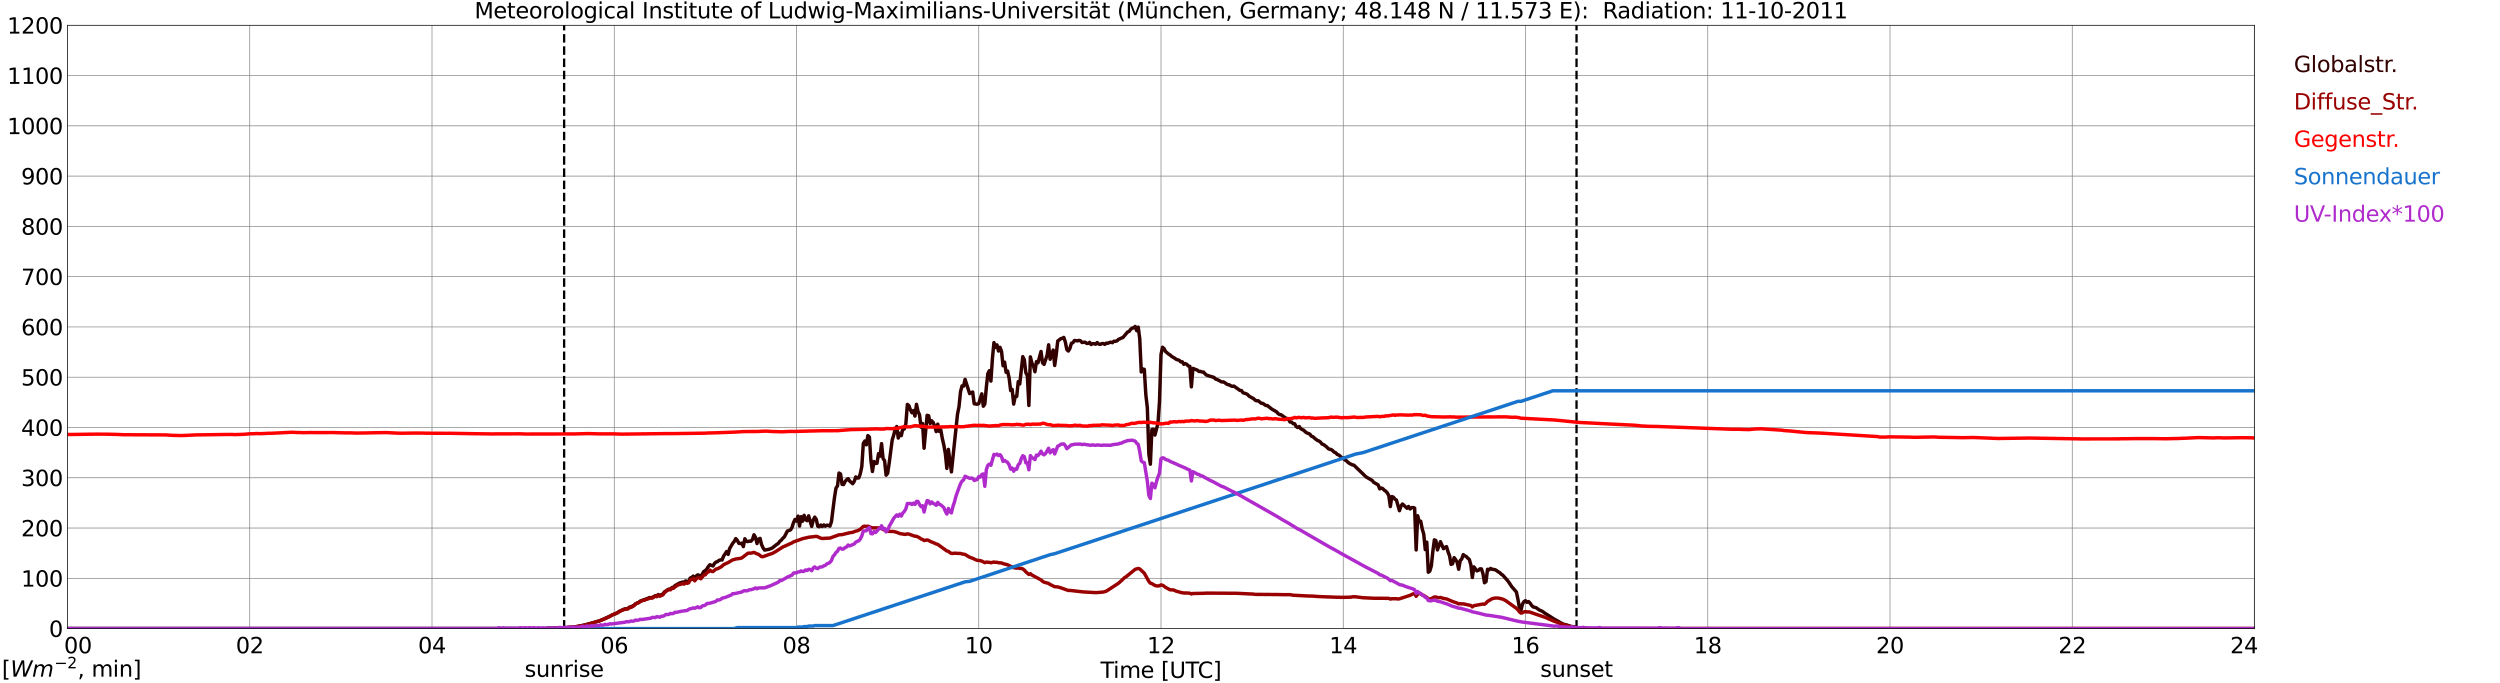 <?xml version="1.0" encoding="utf-8" standalone="no"?>
<!DOCTYPE svg PUBLIC "-//W3C//DTD SVG 1.1//EN"
  "http://www.w3.org/Graphics/SVG/1.1/DTD/svg11.dtd">
<svg xmlns:xlink="http://www.w3.org/1999/xlink" width="1085.4pt" height="296.64pt" viewBox="0 0 1085.4 296.64" xmlns="http://www.w3.org/2000/svg" version="1.1">
 <defs>
  <style type="text/css">*{stroke-linejoin: round; stroke-linecap: butt}</style>
 </defs>
 <g id="figure_1">
  <g id="patch_1">
   <path d="M 0 296.64 
L 1085.4 296.64 
L 1085.4 0 
L 0 0 
z
" style="fill: #ffffff"/>
  </g>
  <g id="axes_1">
   <g id="patch_2">
    <path d="M 29.306 272.909 
L 978.814 272.909 
L 978.814 10.976 
L 29.306 10.976 
z
" style="fill: #ffffff"/>
   </g>
   <g id="patch_3">
    <path d="M 978.814 272.909 
L 978.814 272.909 
L 978.814 10.976 
L 978.814 10.976 
z
" clip-path="url(#p4ffe9f8bb6)" style="fill: #d3d3d3; opacity: 0.25; stroke: #d3d3d3; stroke-linejoin: miter"/>
   </g>
   <g id="matplotlib.axis_1">
    <g id="xtick_1">
     <g id="line2d_1">
      <path d="M 29.306 272.909 
L 29.306 10.976 
" clip-path="url(#p4ffe9f8bb6)" style="fill: none; stroke: #808080; stroke-width: 0.3; stroke-linecap: square"/>
     </g>
     <g id="line2d_2"/>
     <g id="text_1">
      <!--    00 -->
      <g transform="translate(18.733 283.627) scale(0.095 -0.095)">
       <defs>
        <path id="DejaVuSans-20" transform="scale(0.016)"/>
        <path id="DejaVuSans-30" d="M 2034 4250 
Q 1547 4250 1301 3770 
Q 1056 3291 1056 2328 
Q 1056 1369 1301 889 
Q 1547 409 2034 409 
Q 2525 409 2770 889 
Q 3016 1369 3016 2328 
Q 3016 3291 2770 3770 
Q 2525 4250 2034 4250 
z
M 2034 4750 
Q 2819 4750 3233 4129 
Q 3647 3509 3647 2328 
Q 3647 1150 3233 529 
Q 2819 -91 2034 -91 
Q 1250 -91 836 529 
Q 422 1150 422 2328 
Q 422 3509 836 4129 
Q 1250 4750 2034 4750 
z
" transform="scale(0.016)"/>
       </defs>
       <use xlink:href="#DejaVuSans-20"/>
       <use xlink:href="#DejaVuSans-20" transform="translate(31.787 0)"/>
       <use xlink:href="#DejaVuSans-20" transform="translate(63.574 0)"/>
       <use xlink:href="#DejaVuSans-30" transform="translate(95.361 0)"/>
       <use xlink:href="#DejaVuSans-30" transform="translate(158.984 0)"/>
      </g>
     </g>
    </g>
    <g id="xtick_2">
     <g id="line2d_3">
      <path d="M 108.431 272.909 
L 108.431 10.976 
" clip-path="url(#p4ffe9f8bb6)" style="fill: none; stroke: #808080; stroke-width: 0.3; stroke-linecap: square"/>
     </g>
     <g id="line2d_4"/>
     <g id="text_2">
      <!-- 02 -->
      <g transform="translate(102.387 283.627) scale(0.095 -0.095)">
       <defs>
        <path id="DejaVuSans-32" d="M 1228 531 
L 3431 531 
L 3431 0 
L 469 0 
L 469 531 
Q 828 903 1448 1529 
Q 2069 2156 2228 2338 
Q 2531 2678 2651 2914 
Q 2772 3150 2772 3378 
Q 2772 3750 2511 3984 
Q 2250 4219 1831 4219 
Q 1534 4219 1204 4116 
Q 875 4013 500 3803 
L 500 4441 
Q 881 4594 1212 4672 
Q 1544 4750 1819 4750 
Q 2544 4750 2975 4387 
Q 3406 4025 3406 3419 
Q 3406 3131 3298 2873 
Q 3191 2616 2906 2266 
Q 2828 2175 2409 1742 
Q 1991 1309 1228 531 
z
" transform="scale(0.016)"/>
       </defs>
       <use xlink:href="#DejaVuSans-30"/>
       <use xlink:href="#DejaVuSans-32" transform="translate(63.623 0)"/>
      </g>
     </g>
    </g>
    <g id="xtick_3">
     <g id="line2d_5">
      <path d="M 187.557 272.909 
L 187.557 10.976 
" clip-path="url(#p4ffe9f8bb6)" style="fill: none; stroke: #808080; stroke-width: 0.3; stroke-linecap: square"/>
     </g>
     <g id="line2d_6"/>
     <g id="text_3">
      <!-- 04 -->
      <g transform="translate(181.513 283.627) scale(0.095 -0.095)">
       <defs>
        <path id="DejaVuSans-34" d="M 2419 4116 
L 825 1625 
L 2419 1625 
L 2419 4116 
z
M 2253 4666 
L 3047 4666 
L 3047 1625 
L 3713 1625 
L 3713 1100 
L 3047 1100 
L 3047 0 
L 2419 0 
L 2419 1100 
L 313 1100 
L 313 1709 
L 2253 4666 
z
" transform="scale(0.016)"/>
       </defs>
       <use xlink:href="#DejaVuSans-30"/>
       <use xlink:href="#DejaVuSans-34" transform="translate(63.623 0)"/>
      </g>
     </g>
    </g>
    <g id="xtick_4">
     <g id="line2d_7">
      <path d="M 266.683 272.909 
L 266.683 10.976 
" clip-path="url(#p4ffe9f8bb6)" style="fill: none; stroke: #808080; stroke-width: 0.3; stroke-linecap: square"/>
     </g>
     <g id="line2d_8"/>
     <g id="text_4">
      <!-- 06 -->
      <g transform="translate(260.638 283.627) scale(0.095 -0.095)">
       <defs>
        <path id="DejaVuSans-36" d="M 2113 2584 
Q 1688 2584 1439 2293 
Q 1191 2003 1191 1497 
Q 1191 994 1439 701 
Q 1688 409 2113 409 
Q 2538 409 2786 701 
Q 3034 994 3034 1497 
Q 3034 2003 2786 2293 
Q 2538 2584 2113 2584 
z
M 3366 4563 
L 3366 3988 
Q 3128 4100 2886 4159 
Q 2644 4219 2406 4219 
Q 1781 4219 1451 3797 
Q 1122 3375 1075 2522 
Q 1259 2794 1537 2939 
Q 1816 3084 2150 3084 
Q 2853 3084 3261 2657 
Q 3669 2231 3669 1497 
Q 3669 778 3244 343 
Q 2819 -91 2113 -91 
Q 1303 -91 875 529 
Q 447 1150 447 2328 
Q 447 3434 972 4092 
Q 1497 4750 2381 4750 
Q 2619 4750 2861 4703 
Q 3103 4656 3366 4563 
z
" transform="scale(0.016)"/>
       </defs>
       <use xlink:href="#DejaVuSans-30"/>
       <use xlink:href="#DejaVuSans-36" transform="translate(63.623 0)"/>
      </g>
     </g>
    </g>
    <g id="xtick_5">
     <g id="line2d_9">
      <path d="M 345.808 272.909 
L 345.808 10.976 
" clip-path="url(#p4ffe9f8bb6)" style="fill: none; stroke: #808080; stroke-width: 0.3; stroke-linecap: square"/>
     </g>
     <g id="line2d_10"/>
     <g id="text_5">
      <!-- 08 -->
      <g transform="translate(339.764 283.627) scale(0.095 -0.095)">
       <defs>
        <path id="DejaVuSans-38" d="M 2034 2216 
Q 1584 2216 1326 1975 
Q 1069 1734 1069 1313 
Q 1069 891 1326 650 
Q 1584 409 2034 409 
Q 2484 409 2743 651 
Q 3003 894 3003 1313 
Q 3003 1734 2745 1975 
Q 2488 2216 2034 2216 
z
M 1403 2484 
Q 997 2584 770 2862 
Q 544 3141 544 3541 
Q 544 4100 942 4425 
Q 1341 4750 2034 4750 
Q 2731 4750 3128 4425 
Q 3525 4100 3525 3541 
Q 3525 3141 3298 2862 
Q 3072 2584 2669 2484 
Q 3125 2378 3379 2068 
Q 3634 1759 3634 1313 
Q 3634 634 3220 271 
Q 2806 -91 2034 -91 
Q 1263 -91 848 271 
Q 434 634 434 1313 
Q 434 1759 690 2068 
Q 947 2378 1403 2484 
z
M 1172 3481 
Q 1172 3119 1398 2916 
Q 1625 2713 2034 2713 
Q 2441 2713 2670 2916 
Q 2900 3119 2900 3481 
Q 2900 3844 2670 4047 
Q 2441 4250 2034 4250 
Q 1625 4250 1398 4047 
Q 1172 3844 1172 3481 
z
" transform="scale(0.016)"/>
       </defs>
       <use xlink:href="#DejaVuSans-30"/>
       <use xlink:href="#DejaVuSans-38" transform="translate(63.623 0)"/>
      </g>
     </g>
    </g>
    <g id="xtick_6">
     <g id="line2d_11">
      <path d="M 424.934 272.909 
L 424.934 10.976 
" clip-path="url(#p4ffe9f8bb6)" style="fill: none; stroke: #808080; stroke-width: 0.3; stroke-linecap: square"/>
     </g>
     <g id="line2d_12"/>
     <g id="text_6">
      <!-- 10 -->
      <g transform="translate(418.89 283.627) scale(0.095 -0.095)">
       <defs>
        <path id="DejaVuSans-31" d="M 794 531 
L 1825 531 
L 1825 4091 
L 703 3866 
L 703 4441 
L 1819 4666 
L 2450 4666 
L 2450 531 
L 3481 531 
L 3481 0 
L 794 0 
L 794 531 
z
" transform="scale(0.016)"/>
       </defs>
       <use xlink:href="#DejaVuSans-31"/>
       <use xlink:href="#DejaVuSans-30" transform="translate(63.623 0)"/>
      </g>
     </g>
    </g>
    <g id="xtick_7">
     <g id="line2d_13">
      <path d="M 504.06 272.909 
L 504.06 10.976 
" clip-path="url(#p4ffe9f8bb6)" style="fill: none; stroke: #808080; stroke-width: 0.3; stroke-linecap: square"/>
     </g>
     <g id="line2d_14"/>
     <g id="text_7">
      <!-- 12 -->
      <g transform="translate(498.015 283.627) scale(0.095 -0.095)">
       <use xlink:href="#DejaVuSans-31"/>
       <use xlink:href="#DejaVuSans-32" transform="translate(63.623 0)"/>
      </g>
     </g>
    </g>
    <g id="xtick_8">
     <g id="line2d_15">
      <path d="M 583.185 272.909 
L 583.185 10.976 
" clip-path="url(#p4ffe9f8bb6)" style="fill: none; stroke: #808080; stroke-width: 0.3; stroke-linecap: square"/>
     </g>
     <g id="line2d_16"/>
     <g id="text_8">
      <!-- 14 -->
      <g transform="translate(577.141 283.627) scale(0.095 -0.095)">
       <use xlink:href="#DejaVuSans-31"/>
       <use xlink:href="#DejaVuSans-34" transform="translate(63.623 0)"/>
      </g>
     </g>
    </g>
    <g id="xtick_9">
     <g id="line2d_17">
      <path d="M 662.311 272.909 
L 662.311 10.976 
" clip-path="url(#p4ffe9f8bb6)" style="fill: none; stroke: #808080; stroke-width: 0.3; stroke-linecap: square"/>
     </g>
     <g id="line2d_18"/>
     <g id="text_9">
      <!-- 16 -->
      <g transform="translate(656.267 283.627) scale(0.095 -0.095)">
       <use xlink:href="#DejaVuSans-31"/>
       <use xlink:href="#DejaVuSans-36" transform="translate(63.623 0)"/>
      </g>
     </g>
    </g>
    <g id="xtick_10">
     <g id="line2d_19">
      <path d="M 741.437 272.909 
L 741.437 10.976 
" clip-path="url(#p4ffe9f8bb6)" style="fill: none; stroke: #808080; stroke-width: 0.3; stroke-linecap: square"/>
     </g>
     <g id="line2d_20"/>
     <g id="text_10">
      <!-- 18 -->
      <g transform="translate(735.392 283.627) scale(0.095 -0.095)">
       <use xlink:href="#DejaVuSans-31"/>
       <use xlink:href="#DejaVuSans-38" transform="translate(63.623 0)"/>
      </g>
     </g>
    </g>
    <g id="xtick_11">
     <g id="line2d_21">
      <path d="M 820.562 272.909 
L 820.562 10.976 
" clip-path="url(#p4ffe9f8bb6)" style="fill: none; stroke: #808080; stroke-width: 0.3; stroke-linecap: square"/>
     </g>
     <g id="line2d_22"/>
     <g id="text_11">
      <!-- 20 -->
      <g transform="translate(814.518 283.627) scale(0.095 -0.095)">
       <use xlink:href="#DejaVuSans-32"/>
       <use xlink:href="#DejaVuSans-30" transform="translate(63.623 0)"/>
      </g>
     </g>
    </g>
    <g id="xtick_12">
     <g id="line2d_23">
      <path d="M 899.688 272.909 
L 899.688 10.976 
" clip-path="url(#p4ffe9f8bb6)" style="fill: none; stroke: #808080; stroke-width: 0.3; stroke-linecap: square"/>
     </g>
     <g id="line2d_24"/>
     <g id="text_12">
      <!-- 22 -->
      <g transform="translate(893.644 283.627) scale(0.095 -0.095)">
       <use xlink:href="#DejaVuSans-32"/>
       <use xlink:href="#DejaVuSans-32" transform="translate(63.623 0)"/>
      </g>
     </g>
    </g>
    <g id="xtick_13">
     <g id="line2d_25">
      <path d="M 978.814 272.909 
L 978.814 10.976 
" clip-path="url(#p4ffe9f8bb6)" style="fill: none; stroke: #808080; stroke-width: 0.3; stroke-linecap: square"/>
     </g>
     <g id="line2d_26"/>
     <g id="text_13">
      <!-- 24    -->
      <g transform="translate(968.241 283.627) scale(0.095 -0.095)">
       <use xlink:href="#DejaVuSans-32"/>
       <use xlink:href="#DejaVuSans-34" transform="translate(63.623 0)"/>
       <use xlink:href="#DejaVuSans-20" transform="translate(127.246 0)"/>
       <use xlink:href="#DejaVuSans-20" transform="translate(159.033 0)"/>
       <use xlink:href="#DejaVuSans-20" transform="translate(190.82 0)"/>
      </g>
     </g>
    </g>
    <g id="text_14">
     <!-- Time [UTC] -->
     <g transform="translate(477.806 294.322) scale(0.095 -0.095)">
      <defs>
       <path id="DejaVuSans-54" d="M -19 4666 
L 3928 4666 
L 3928 4134 
L 2272 4134 
L 2272 0 
L 1638 0 
L 1638 4134 
L -19 4134 
L -19 4666 
z
" transform="scale(0.016)"/>
       <path id="DejaVuSans-69" d="M 603 3500 
L 1178 3500 
L 1178 0 
L 603 0 
L 603 3500 
z
M 603 4863 
L 1178 4863 
L 1178 4134 
L 603 4134 
L 603 4863 
z
" transform="scale(0.016)"/>
       <path id="DejaVuSans-6d" d="M 3328 2828 
Q 3544 3216 3844 3400 
Q 4144 3584 4550 3584 
Q 5097 3584 5394 3201 
Q 5691 2819 5691 2113 
L 5691 0 
L 5113 0 
L 5113 2094 
Q 5113 2597 4934 2840 
Q 4756 3084 4391 3084 
Q 3944 3084 3684 2787 
Q 3425 2491 3425 1978 
L 3425 0 
L 2847 0 
L 2847 2094 
Q 2847 2600 2669 2842 
Q 2491 3084 2119 3084 
Q 1678 3084 1418 2786 
Q 1159 2488 1159 1978 
L 1159 0 
L 581 0 
L 581 3500 
L 1159 3500 
L 1159 2956 
Q 1356 3278 1631 3431 
Q 1906 3584 2284 3584 
Q 2666 3584 2933 3390 
Q 3200 3197 3328 2828 
z
" transform="scale(0.016)"/>
       <path id="DejaVuSans-65" d="M 3597 1894 
L 3597 1613 
L 953 1613 
Q 991 1019 1311 708 
Q 1631 397 2203 397 
Q 2534 397 2845 478 
Q 3156 559 3463 722 
L 3463 178 
Q 3153 47 2828 -22 
Q 2503 -91 2169 -91 
Q 1331 -91 842 396 
Q 353 884 353 1716 
Q 353 2575 817 3079 
Q 1281 3584 2069 3584 
Q 2775 3584 3186 3129 
Q 3597 2675 3597 1894 
z
M 3022 2063 
Q 3016 2534 2758 2815 
Q 2500 3097 2075 3097 
Q 1594 3097 1305 2825 
Q 1016 2553 972 2059 
L 3022 2063 
z
" transform="scale(0.016)"/>
       <path id="DejaVuSans-5b" d="M 550 4863 
L 1875 4863 
L 1875 4416 
L 1125 4416 
L 1125 -397 
L 1875 -397 
L 1875 -844 
L 550 -844 
L 550 4863 
z
" transform="scale(0.016)"/>
       <path id="DejaVuSans-55" d="M 556 4666 
L 1191 4666 
L 1191 1831 
Q 1191 1081 1462 751 
Q 1734 422 2344 422 
Q 2950 422 3222 751 
Q 3494 1081 3494 1831 
L 3494 4666 
L 4128 4666 
L 4128 1753 
Q 4128 841 3676 375 
Q 3225 -91 2344 -91 
Q 1459 -91 1007 375 
Q 556 841 556 1753 
L 556 4666 
z
" transform="scale(0.016)"/>
       <path id="DejaVuSans-43" d="M 4122 4306 
L 4122 3641 
Q 3803 3938 3442 4084 
Q 3081 4231 2675 4231 
Q 1875 4231 1450 3742 
Q 1025 3253 1025 2328 
Q 1025 1406 1450 917 
Q 1875 428 2675 428 
Q 3081 428 3442 575 
Q 3803 722 4122 1019 
L 4122 359 
Q 3791 134 3420 21 
Q 3050 -91 2638 -91 
Q 1578 -91 968 557 
Q 359 1206 359 2328 
Q 359 3453 968 4101 
Q 1578 4750 2638 4750 
Q 3056 4750 3426 4639 
Q 3797 4528 4122 4306 
z
" transform="scale(0.016)"/>
       <path id="DejaVuSans-5d" d="M 1947 4863 
L 1947 -844 
L 622 -844 
L 622 -397 
L 1369 -397 
L 1369 4416 
L 622 4416 
L 622 4863 
L 1947 4863 
z
" transform="scale(0.016)"/>
      </defs>
      <use xlink:href="#DejaVuSans-54"/>
      <use xlink:href="#DejaVuSans-69" transform="translate(57.959 0)"/>
      <use xlink:href="#DejaVuSans-6d" transform="translate(85.742 0)"/>
      <use xlink:href="#DejaVuSans-65" transform="translate(183.154 0)"/>
      <use xlink:href="#DejaVuSans-20" transform="translate(244.678 0)"/>
      <use xlink:href="#DejaVuSans-5b" transform="translate(276.465 0)"/>
      <use xlink:href="#DejaVuSans-55" transform="translate(315.479 0)"/>
      <use xlink:href="#DejaVuSans-54" transform="translate(388.672 0)"/>
      <use xlink:href="#DejaVuSans-43" transform="translate(443.881 0)"/>
      <use xlink:href="#DejaVuSans-5d" transform="translate(513.705 0)"/>
     </g>
    </g>
   </g>
   <g id="matplotlib.axis_2">
    <g id="ytick_1">
     <g id="line2d_27">
      <path d="M 29.306 272.909 
L 978.814 272.909 
" clip-path="url(#p4ffe9f8bb6)" style="fill: none; stroke: #808080; stroke-width: 0.3; stroke-linecap: square"/>
     </g>
     <g id="line2d_28"/>
     <g id="text_15">
      <!-- 0 -->
      <g transform="translate(21.261 276.518) scale(0.095 -0.095)">
       <use xlink:href="#DejaVuSans-30"/>
      </g>
     </g>
    </g>
    <g id="ytick_2">
     <g id="line2d_29">
      <path d="M 29.306 251.081 
L 978.814 251.081 
" clip-path="url(#p4ffe9f8bb6)" style="fill: none; stroke: #808080; stroke-width: 0.3; stroke-linecap: square"/>
     </g>
     <g id="line2d_30"/>
     <g id="text_16">
      <!-- 100 -->
      <g transform="translate(9.173 254.69) scale(0.095 -0.095)">
       <use xlink:href="#DejaVuSans-31"/>
       <use xlink:href="#DejaVuSans-30" transform="translate(63.623 0)"/>
       <use xlink:href="#DejaVuSans-30" transform="translate(127.246 0)"/>
      </g>
     </g>
    </g>
    <g id="ytick_3">
     <g id="line2d_31">
      <path d="M 29.306 229.253 
L 978.814 229.253 
" clip-path="url(#p4ffe9f8bb6)" style="fill: none; stroke: #808080; stroke-width: 0.3; stroke-linecap: square"/>
     </g>
     <g id="line2d_32"/>
     <g id="text_17">
      <!-- 200 -->
      <g transform="translate(9.173 232.863) scale(0.095 -0.095)">
       <use xlink:href="#DejaVuSans-32"/>
       <use xlink:href="#DejaVuSans-30" transform="translate(63.623 0)"/>
       <use xlink:href="#DejaVuSans-30" transform="translate(127.246 0)"/>
      </g>
     </g>
    </g>
    <g id="ytick_4">
     <g id="line2d_33">
      <path d="M 29.306 207.426 
L 978.814 207.426 
" clip-path="url(#p4ffe9f8bb6)" style="fill: none; stroke: #808080; stroke-width: 0.3; stroke-linecap: square"/>
     </g>
     <g id="line2d_34"/>
     <g id="text_18">
      <!-- 300 -->
      <g transform="translate(9.173 211.035) scale(0.095 -0.095)">
       <defs>
        <path id="DejaVuSans-33" d="M 2597 2516 
Q 3050 2419 3304 2112 
Q 3559 1806 3559 1356 
Q 3559 666 3084 287 
Q 2609 -91 1734 -91 
Q 1441 -91 1130 -33 
Q 819 25 488 141 
L 488 750 
Q 750 597 1062 519 
Q 1375 441 1716 441 
Q 2309 441 2620 675 
Q 2931 909 2931 1356 
Q 2931 1769 2642 2001 
Q 2353 2234 1838 2234 
L 1294 2234 
L 1294 2753 
L 1863 2753 
Q 2328 2753 2575 2939 
Q 2822 3125 2822 3475 
Q 2822 3834 2567 4026 
Q 2313 4219 1838 4219 
Q 1578 4219 1281 4162 
Q 984 4106 628 3988 
L 628 4550 
Q 988 4650 1302 4700 
Q 1616 4750 1894 4750 
Q 2613 4750 3031 4423 
Q 3450 4097 3450 3541 
Q 3450 3153 3228 2886 
Q 3006 2619 2597 2516 
z
" transform="scale(0.016)"/>
       </defs>
       <use xlink:href="#DejaVuSans-33"/>
       <use xlink:href="#DejaVuSans-30" transform="translate(63.623 0)"/>
       <use xlink:href="#DejaVuSans-30" transform="translate(127.246 0)"/>
      </g>
     </g>
    </g>
    <g id="ytick_5">
     <g id="line2d_35">
      <path d="M 29.306 185.598 
L 978.814 185.598 
" clip-path="url(#p4ffe9f8bb6)" style="fill: none; stroke: #808080; stroke-width: 0.3; stroke-linecap: square"/>
     </g>
     <g id="line2d_36"/>
     <g id="text_19">
      <!-- 400 -->
      <g transform="translate(9.173 189.207) scale(0.095 -0.095)">
       <use xlink:href="#DejaVuSans-34"/>
       <use xlink:href="#DejaVuSans-30" transform="translate(63.623 0)"/>
       <use xlink:href="#DejaVuSans-30" transform="translate(127.246 0)"/>
      </g>
     </g>
    </g>
    <g id="ytick_6">
     <g id="line2d_37">
      <path d="M 29.306 163.77 
L 978.814 163.77 
" clip-path="url(#p4ffe9f8bb6)" style="fill: none; stroke: #808080; stroke-width: 0.3; stroke-linecap: square"/>
     </g>
     <g id="line2d_38"/>
     <g id="text_20">
      <!-- 500 -->
      <g transform="translate(9.173 167.379) scale(0.095 -0.095)">
       <defs>
        <path id="DejaVuSans-35" d="M 691 4666 
L 3169 4666 
L 3169 4134 
L 1269 4134 
L 1269 2991 
Q 1406 3038 1543 3061 
Q 1681 3084 1819 3084 
Q 2600 3084 3056 2656 
Q 3513 2228 3513 1497 
Q 3513 744 3044 326 
Q 2575 -91 1722 -91 
Q 1428 -91 1123 -41 
Q 819 9 494 109 
L 494 744 
Q 775 591 1075 516 
Q 1375 441 1709 441 
Q 2250 441 2565 725 
Q 2881 1009 2881 1497 
Q 2881 1984 2565 2268 
Q 2250 2553 1709 2553 
Q 1456 2553 1204 2497 
Q 953 2441 691 2322 
L 691 4666 
z
" transform="scale(0.016)"/>
       </defs>
       <use xlink:href="#DejaVuSans-35"/>
       <use xlink:href="#DejaVuSans-30" transform="translate(63.623 0)"/>
       <use xlink:href="#DejaVuSans-30" transform="translate(127.246 0)"/>
      </g>
     </g>
    </g>
    <g id="ytick_7">
     <g id="line2d_39">
      <path d="M 29.306 141.942 
L 978.814 141.942 
" clip-path="url(#p4ffe9f8bb6)" style="fill: none; stroke: #808080; stroke-width: 0.3; stroke-linecap: square"/>
     </g>
     <g id="line2d_40"/>
     <g id="text_21">
      <!-- 600 -->
      <g transform="translate(9.173 145.551) scale(0.095 -0.095)">
       <use xlink:href="#DejaVuSans-36"/>
       <use xlink:href="#DejaVuSans-30" transform="translate(63.623 0)"/>
       <use xlink:href="#DejaVuSans-30" transform="translate(127.246 0)"/>
      </g>
     </g>
    </g>
    <g id="ytick_8">
     <g id="line2d_41">
      <path d="M 29.306 120.114 
L 978.814 120.114 
" clip-path="url(#p4ffe9f8bb6)" style="fill: none; stroke: #808080; stroke-width: 0.3; stroke-linecap: square"/>
     </g>
     <g id="line2d_42"/>
     <g id="text_22">
      <!-- 700 -->
      <g transform="translate(9.173 123.724) scale(0.095 -0.095)">
       <defs>
        <path id="DejaVuSans-37" d="M 525 4666 
L 3525 4666 
L 3525 4397 
L 1831 0 
L 1172 0 
L 2766 4134 
L 525 4134 
L 525 4666 
z
" transform="scale(0.016)"/>
       </defs>
       <use xlink:href="#DejaVuSans-37"/>
       <use xlink:href="#DejaVuSans-30" transform="translate(63.623 0)"/>
       <use xlink:href="#DejaVuSans-30" transform="translate(127.246 0)"/>
      </g>
     </g>
    </g>
    <g id="ytick_9">
     <g id="line2d_43">
      <path d="M 29.306 98.287 
L 978.814 98.287 
" clip-path="url(#p4ffe9f8bb6)" style="fill: none; stroke: #808080; stroke-width: 0.3; stroke-linecap: square"/>
     </g>
     <g id="line2d_44"/>
     <g id="text_23">
      <!-- 800 -->
      <g transform="translate(9.173 101.896) scale(0.095 -0.095)">
       <use xlink:href="#DejaVuSans-38"/>
       <use xlink:href="#DejaVuSans-30" transform="translate(63.623 0)"/>
       <use xlink:href="#DejaVuSans-30" transform="translate(127.246 0)"/>
      </g>
     </g>
    </g>
    <g id="ytick_10">
     <g id="line2d_45">
      <path d="M 29.306 76.459 
L 978.814 76.459 
" clip-path="url(#p4ffe9f8bb6)" style="fill: none; stroke: #808080; stroke-width: 0.3; stroke-linecap: square"/>
     </g>
     <g id="line2d_46"/>
     <g id="text_24">
      <!-- 900 -->
      <g transform="translate(9.173 80.068) scale(0.095 -0.095)">
       <defs>
        <path id="DejaVuSans-39" d="M 703 97 
L 703 672 
Q 941 559 1184 500 
Q 1428 441 1663 441 
Q 2288 441 2617 861 
Q 2947 1281 2994 2138 
Q 2813 1869 2534 1725 
Q 2256 1581 1919 1581 
Q 1219 1581 811 2004 
Q 403 2428 403 3163 
Q 403 3881 828 4315 
Q 1253 4750 1959 4750 
Q 2769 4750 3195 4129 
Q 3622 3509 3622 2328 
Q 3622 1225 3098 567 
Q 2575 -91 1691 -91 
Q 1453 -91 1209 -44 
Q 966 3 703 97 
z
M 1959 2075 
Q 2384 2075 2632 2365 
Q 2881 2656 2881 3163 
Q 2881 3666 2632 3958 
Q 2384 4250 1959 4250 
Q 1534 4250 1286 3958 
Q 1038 3666 1038 3163 
Q 1038 2656 1286 2365 
Q 1534 2075 1959 2075 
z
" transform="scale(0.016)"/>
       </defs>
       <use xlink:href="#DejaVuSans-39"/>
       <use xlink:href="#DejaVuSans-30" transform="translate(63.623 0)"/>
       <use xlink:href="#DejaVuSans-30" transform="translate(127.246 0)"/>
      </g>
     </g>
    </g>
    <g id="ytick_11">
     <g id="line2d_47">
      <path d="M 29.306 54.631 
L 978.814 54.631 
" clip-path="url(#p4ffe9f8bb6)" style="fill: none; stroke: #808080; stroke-width: 0.3; stroke-linecap: square"/>
     </g>
     <g id="line2d_48"/>
     <g id="text_25">
      <!-- 1000 -->
      <g transform="translate(3.128 58.24) scale(0.095 -0.095)">
       <use xlink:href="#DejaVuSans-31"/>
       <use xlink:href="#DejaVuSans-30" transform="translate(63.623 0)"/>
       <use xlink:href="#DejaVuSans-30" transform="translate(127.246 0)"/>
       <use xlink:href="#DejaVuSans-30" transform="translate(190.869 0)"/>
      </g>
     </g>
    </g>
    <g id="ytick_12">
     <g id="line2d_49">
      <path d="M 29.306 32.803 
L 978.814 32.803 
" clip-path="url(#p4ffe9f8bb6)" style="fill: none; stroke: #808080; stroke-width: 0.3; stroke-linecap: square"/>
     </g>
     <g id="line2d_50"/>
     <g id="text_26">
      <!-- 1100 -->
      <g transform="translate(3.128 36.413) scale(0.095 -0.095)">
       <use xlink:href="#DejaVuSans-31"/>
       <use xlink:href="#DejaVuSans-31" transform="translate(63.623 0)"/>
       <use xlink:href="#DejaVuSans-30" transform="translate(127.246 0)"/>
       <use xlink:href="#DejaVuSans-30" transform="translate(190.869 0)"/>
      </g>
     </g>
    </g>
    <g id="ytick_13">
     <g id="line2d_51">
      <path d="M 29.306 10.976 
L 978.814 10.976 
" clip-path="url(#p4ffe9f8bb6)" style="fill: none; stroke: #808080; stroke-width: 0.3; stroke-linecap: square"/>
     </g>
     <g id="line2d_52"/>
     <g id="text_27">
      <!-- 1200 -->
      <g transform="translate(3.128 14.585) scale(0.095 -0.095)">
       <use xlink:href="#DejaVuSans-31"/>
       <use xlink:href="#DejaVuSans-32" transform="translate(63.623 0)"/>
       <use xlink:href="#DejaVuSans-30" transform="translate(127.246 0)"/>
       <use xlink:href="#DejaVuSans-30" transform="translate(190.869 0)"/>
      </g>
     </g>
    </g>
   </g>
   <g id="line2d_53">
    <path d="M 244.923 272.909 
L 244.923 10.976 
" clip-path="url(#p4ffe9f8bb6)" style="fill: none; stroke-dasharray: 3.7,1.6; stroke-dashoffset: 0; stroke: #000000"/>
   </g>
   <g id="line2d_54">
    <path d="M 684.466 272.909 
L 684.466 10.976 
" clip-path="url(#p4ffe9f8bb6)" style="fill: none; stroke-dasharray: 3.7,1.6; stroke-dashoffset: 0; stroke: #000000"/>
   </g>
   <g id="line2d_55">
    <path d="M 29.306 272.909 
L 237.011 272.909 
L 237.67 272.743 
L 241.626 272.653 
L 249.539 272.21 
L 254.155 271.28 
L 256.792 270.54 
L 257.451 270.42 
L 258.77 269.947 
L 260.089 269.622 
L 261.408 269.089 
L 264.705 267.548 
L 266.023 266.867 
L 268.002 266.068 
L 268.661 265.564 
L 270.639 264.586 
L 271.298 264.35 
L 271.958 264.32 
L 272.617 264.171 
L 273.277 263.58 
L 273.936 263.49 
L 275.255 262.75 
L 275.914 262.159 
L 276.573 261.803 
L 277.233 261.595 
L 277.892 261.002 
L 281.189 259.819 
L 281.849 259.463 
L 283.167 259.432 
L 284.486 258.633 
L 285.145 258.692 
L 285.805 258.129 
L 286.464 258.633 
L 287.124 258.188 
L 287.783 257.922 
L 288.442 257.005 
L 290.42 255.73 
L 291.08 255.761 
L 291.739 255.08 
L 292.399 254.99 
L 293.058 254.25 
L 295.036 253.124 
L 296.355 252.709 
L 297.014 252.799 
L 297.674 252.207 
L 298.333 252.592 
L 298.992 252.384 
L 299.652 250.992 
L 300.311 250.725 
L 300.971 250.134 
L 301.63 251.05 
L 302.289 250.075 
L 302.949 249.571 
L 303.608 249.808 
L 304.267 250.369 
L 305.586 248.091 
L 306.246 247.763 
L 306.905 246.964 
L 307.564 245.928 
L 308.224 245.188 
L 309.543 245.72 
L 310.202 244.624 
L 310.861 244.033 
L 311.521 243.825 
L 312.18 243.291 
L 312.839 243.086 
L 313.499 243.114 
L 314.158 241.427 
L 315.477 239.442 
L 316.136 240.684 
L 316.796 238.109 
L 318.114 235.887 
L 318.774 235.088 
L 319.433 233.844 
L 320.093 234.555 
L 320.752 235.858 
L 321.411 236.007 
L 322.071 235.799 
L 322.73 237.31 
L 323.39 233.903 
L 324.049 235.029 
L 324.708 235.118 
L 325.368 234.939 
L 326.027 234.97 
L 326.686 234.23 
L 327.346 232.185 
L 328.005 233.281 
L 328.665 235.976 
L 329.324 234.141 
L 329.983 233.754 
L 330.643 236.45 
L 331.302 237.871 
L 331.961 238.82 
L 333.94 238.465 
L 335.258 237.932 
L 337.236 236.36 
L 337.896 235.946 
L 338.555 235.029 
L 339.215 234.496 
L 339.874 233.695 
L 340.533 233.104 
L 341.852 230.556 
L 343.171 230.083 
L 343.83 229.105 
L 344.49 226.944 
L 345.149 225.551 
L 345.808 226.263 
L 346.468 224.071 
L 347.127 228.395 
L 347.787 224.338 
L 348.446 226.291 
L 349.105 223.744 
L 349.765 225.61 
L 350.424 226.056 
L 351.083 223.951 
L 352.402 228.542 
L 353.062 225.848 
L 353.721 224.514 
L 354.38 225.462 
L 355.04 228.454 
L 355.699 228.69 
L 356.359 227.95 
L 357.018 228.572 
L 357.677 227.891 
L 358.337 228.454 
L 358.996 228.009 
L 359.655 228.099 
L 360.315 228.424 
L 360.974 226.529 
L 362.293 216.043 
L 362.952 211.926 
L 363.612 210.951 
L 364.271 205.382 
L 364.93 205.797 
L 365.59 210.298 
L 366.249 210.357 
L 366.909 209.054 
L 367.568 208.283 
L 368.227 207.81 
L 368.887 208.847 
L 370.206 210.001 
L 370.865 209.025 
L 371.524 207.07 
L 372.184 207.543 
L 372.843 207.484 
L 373.502 205.708 
L 374.162 202.538 
L 374.821 192.498 
L 375.481 191.463 
L 376.14 193.12 
L 376.799 189.123 
L 377.459 189.773 
L 378.118 199.963 
L 378.777 204.701 
L 379.437 200.377 
L 380.096 201.235 
L 380.756 201.117 
L 381.415 196.97 
L 382.074 198.066 
L 382.734 192.618 
L 383.393 199.074 
L 384.053 199.991 
L 384.712 206.299 
L 385.371 205.5 
L 386.031 201.207 
L 387.349 191.048 
L 388.009 188.944 
L 388.668 186.309 
L 389.328 185.183 
L 389.987 190.188 
L 390.646 188.086 
L 391.306 189.123 
L 391.965 186.161 
L 392.624 186.25 
L 393.284 183.998 
L 393.943 175.588 
L 394.603 176.092 
L 395.262 177.956 
L 395.921 179.2 
L 396.581 178.253 
L 397.24 180.652 
L 397.899 175.529 
L 398.559 178.667 
L 399.218 180.06 
L 399.878 185.48 
L 400.537 183.88 
L 401.196 194.602 
L 402.515 180.326 
L 403.175 180.503 
L 403.834 183.88 
L 404.493 182.695 
L 405.153 183.437 
L 405.812 185.094 
L 406.471 187.375 
L 407.131 184.146 
L 407.79 187.285 
L 408.45 186.604 
L 409.109 190.337 
L 409.768 193.181 
L 410.428 196.942 
L 411.087 203.368 
L 411.746 195.104 
L 413.065 204.878 
L 415.703 179.853 
L 416.362 176.565 
L 417.022 170.05 
L 417.681 167.531 
L 418.34 167.649 
L 419 164.717 
L 420.978 170.877 
L 422.297 170.196 
L 422.956 175.291 
L 424.275 175.498 
L 424.934 175.232 
L 426.253 170.997 
L 426.912 176.358 
L 427.572 175.409 
L 428.231 168.094 
L 428.89 162.201 
L 429.55 160.926 
L 430.209 165.457 
L 430.869 155.654 
L 431.528 148.755 
L 432.187 150.828 
L 432.847 149.733 
L 433.506 152.398 
L 434.165 150.798 
L 434.825 152.575 
L 435.484 158.793 
L 436.144 157.224 
L 436.803 161.637 
L 437.462 161.105 
L 438.122 164.126 
L 438.781 169.546 
L 439.44 169.072 
L 440.1 175.439 
L 440.759 172.152 
L 441.419 172.121 
L 442.078 165.695 
L 442.737 166.701 
L 444.056 154.856 
L 444.716 156.187 
L 445.375 161.814 
L 446.034 163.058 
L 446.694 176.031 
L 447.353 154.945 
L 448.012 157.669 
L 448.672 158.734 
L 449.331 161.402 
L 449.991 156.988 
L 450.65 157.521 
L 451.969 152.605 
L 452.628 157.521 
L 453.287 158.202 
L 454.606 154.264 
L 455.266 149.702 
L 455.925 155.98 
L 457.244 151.983 
L 457.903 158.675 
L 458.563 153.967 
L 459.222 148.074 
L 460.541 147.037 
L 461.2 146.888 
L 461.859 146.504 
L 462.519 148.458 
L 463.178 151.804 
L 463.838 152.398 
L 464.497 151.302 
L 465.156 149.049 
L 465.816 148.783 
L 466.475 147.836 
L 467.794 147.984 
L 468.453 147.777 
L 469.113 147.954 
L 469.772 148.696 
L 471.091 148.547 
L 471.75 149.08 
L 472.409 149.11 
L 473.069 148.635 
L 473.728 149.584 
L 474.388 149.198 
L 475.047 149.228 
L 475.706 149.436 
L 476.366 148.724 
L 477.025 149.377 
L 477.685 149.525 
L 478.344 149.198 
L 479.003 149.139 
L 479.663 149.495 
L 480.322 148.962 
L 480.981 149.049 
L 481.641 148.724 
L 482.3 148.547 
L 482.96 148.783 
L 483.619 148.133 
L 484.278 148.192 
L 484.938 147.984 
L 485.597 147.362 
L 487.575 146.474 
L 489.553 144.134 
L 490.213 143.898 
L 490.872 143.007 
L 491.532 142.475 
L 492.191 142.326 
L 492.85 141.735 
L 493.51 143.571 
L 494.169 142.032 
L 494.828 147.037 
L 495.488 161.489 
L 496.147 160.186 
L 496.807 160.365 
L 497.466 171.292 
L 498.125 177.009 
L 498.785 197.177 
L 499.444 201.532 
L 500.103 186.486 
L 500.763 186.368 
L 501.422 188.885 
L 502.741 183.79 
L 503.4 174.461 
L 504.06 153.937 
L 504.719 150.767 
L 505.379 151.33 
L 506.038 152.605 
L 507.357 153.729 
L 508.016 154.116 
L 508.675 154.738 
L 509.994 155.506 
L 510.654 156.01 
L 511.972 156.425 
L 512.632 157.106 
L 513.291 157.078 
L 513.95 158.143 
L 514.61 157.846 
L 515.269 158.202 
L 515.929 158.913 
L 516.588 159.062 
L 517.247 167.946 
L 517.907 159.95 
L 519.885 160.718 
L 520.544 161.282 
L 521.204 161.223 
L 521.863 161.548 
L 522.522 161.52 
L 523.182 162.29 
L 523.841 162.851 
L 525.819 163.504 
L 526.479 163.652 
L 527.138 163.947 
L 527.797 164.599 
L 528.457 164.776 
L 530.435 165.844 
L 531.094 165.785 
L 531.754 166.138 
L 532.413 166.643 
L 533.073 166.998 
L 533.732 167.088 
L 534.391 167.531 
L 535.051 167.738 
L 535.71 167.62 
L 538.348 169.515 
L 539.007 169.574 
L 539.666 170.524 
L 540.985 170.938 
L 541.644 171.292 
L 542.304 172.003 
L 544.282 173.099 
L 544.941 173.752 
L 545.601 174.018 
L 546.26 173.988 
L 547.579 175.083 
L 548.238 175.114 
L 549.557 176.061 
L 550.216 176.061 
L 552.195 177.631 
L 554.173 178.757 
L 554.832 179.497 
L 555.491 179.971 
L 556.151 180.06 
L 558.129 181.481 
L 558.788 181.688 
L 559.448 182.103 
L 560.107 183.258 
L 560.766 183.229 
L 561.426 183.939 
L 562.085 183.998 
L 562.745 185.183 
L 563.404 185.628 
L 564.063 185.183 
L 564.723 186.102 
L 565.382 186.517 
L 566.042 186.783 
L 566.701 187.492 
L 567.36 187.938 
L 568.679 188.47 
L 569.338 189.389 
L 569.998 189.597 
L 571.317 190.751 
L 571.976 191.194 
L 572.635 191.463 
L 573.295 191.937 
L 573.954 192.794 
L 574.613 193.002 
L 575.932 193.98 
L 576.592 194.691 
L 577.251 195.075 
L 577.91 195.134 
L 578.57 195.639 
L 579.229 196.289 
L 579.889 196.555 
L 580.548 197.267 
L 581.207 197.533 
L 581.867 198.037 
L 582.526 198.747 
L 583.185 198.808 
L 583.845 199.666 
L 584.504 199.991 
L 585.164 200.672 
L 585.823 201.176 
L 587.142 201.829 
L 587.801 201.947 
L 593.076 207.041 
L 595.714 208.58 
L 596.373 209.381 
L 598.351 210.536 
L 599.011 212.254 
L 599.67 211.867 
L 600.329 212.134 
L 600.989 212.815 
L 601.648 213.26 
L 602.307 213.972 
L 602.967 215.216 
L 603.626 219.924 
L 604.286 215.6 
L 604.945 215.836 
L 605.604 216.696 
L 606.264 217.11 
L 607.582 221.731 
L 608.242 219.686 
L 608.901 218.828 
L 610.879 220.664 
L 611.539 219.894 
L 612.198 220.961 
L 612.858 220.428 
L 613.517 220.339 
L 614.176 220.605 
L 614.836 238.759 
L 615.495 223.923 
L 616.154 226.44 
L 616.814 226.291 
L 617.473 229.637 
L 618.133 231.918 
L 618.792 238.613 
L 619.451 235.385 
L 620.111 248.444 
L 620.77 247.942 
L 621.429 245.661 
L 622.089 239.322 
L 622.748 234.376 
L 623.408 234.704 
L 624.067 238.759 
L 625.386 235.177 
L 626.705 238.227 
L 627.364 237.635 
L 628.023 237.338 
L 628.683 239.589 
L 629.342 241.307 
L 630.001 245.039 
L 630.661 244.742 
L 631.32 242.108 
L 631.98 242.965 
L 632.639 244.092 
L 633.298 247.141 
L 633.958 243.38 
L 634.617 242.73 
L 635.276 240.805 
L 635.936 241.307 
L 636.595 241.634 
L 637.255 242.343 
L 637.914 242.878 
L 638.573 245.188 
L 639.233 250.725 
L 639.892 246.104 
L 641.211 247.853 
L 641.87 247.615 
L 642.53 246.964 
L 643.189 246.995 
L 643.848 249.066 
L 644.508 253.006 
L 645.167 252.502 
L 645.827 247.172 
L 646.486 247.41 
L 647.145 246.788 
L 647.805 247.141 
L 649.123 247.348 
L 649.783 247.735 
L 650.442 248.267 
L 651.102 248.593 
L 651.761 249.274 
L 652.42 249.688 
L 654.399 251.91 
L 655.058 252.768 
L 656.377 254.752 
L 657.695 256.263 
L 658.355 257.033 
L 659.014 260.113 
L 659.674 263.905 
L 660.333 265.001 
L 660.992 262.276 
L 661.652 261.181 
L 662.311 260.794 
L 662.97 261.506 
L 663.63 261.181 
L 664.289 261.831 
L 664.949 262.809 
L 665.608 263.49 
L 666.927 263.846 
L 668.246 264.793 
L 669.564 265.387 
L 670.883 266.334 
L 672.861 267.578 
L 674.839 268.851 
L 676.817 269.918 
L 677.477 270.333 
L 678.796 271.014 
L 680.114 271.309 
L 682.092 271.961 
L 683.411 272.138 
L 684.73 272.494 
L 686.708 272.76 
L 687.368 272.643 
L 690.005 272.909 
L 978.154 272.909 
L 978.154 272.909 
" clip-path="url(#p4ffe9f8bb6)" style="fill: none; stroke: #330000; stroke-width: 1.5; stroke-linecap: square"/>
   </g>
   <g id="line2d_56">
    <path d="M 29.306 272.909 
L 237.011 272.909 
L 237.67 272.743 
L 238.989 272.828 
L 240.308 272.66 
L 240.967 272.701 
L 242.286 272.577 
L 242.945 272.66 
L 244.264 272.577 
L 246.242 272.533 
L 246.901 272.409 
L 248.22 272.324 
L 249.539 272.197 
L 253.495 271.481 
L 255.473 270.936 
L 257.451 270.39 
L 258.77 269.971 
L 260.089 269.635 
L 260.748 269.298 
L 262.067 268.879 
L 264.705 267.661 
L 266.023 266.906 
L 267.342 266.402 
L 268.002 266.109 
L 269.32 265.311 
L 271.298 264.514 
L 272.617 264.387 
L 273.277 263.715 
L 273.936 263.759 
L 275.255 262.96 
L 275.914 262.29 
L 276.573 261.912 
L 277.233 261.7 
L 277.892 261.24 
L 279.211 260.609 
L 279.87 260.609 
L 280.53 260.19 
L 281.189 260.107 
L 281.849 259.771 
L 282.508 259.603 
L 283.167 259.686 
L 284.486 258.847 
L 285.145 259.057 
L 285.805 258.385 
L 286.464 258.847 
L 287.783 258.302 
L 288.442 257.335 
L 289.761 256.243 
L 290.42 255.992 
L 291.08 256.075 
L 291.739 255.405 
L 292.399 255.405 
L 293.058 254.818 
L 294.377 253.936 
L 295.696 253.641 
L 296.355 253.347 
L 297.014 253.6 
L 297.674 253.013 
L 298.333 253.264 
L 298.992 253.013 
L 299.652 251.753 
L 300.311 251.627 
L 300.971 251.081 
L 301.63 252.172 
L 302.289 251.291 
L 302.949 250.871 
L 303.608 250.871 
L 304.267 251.291 
L 305.586 249.654 
L 306.246 249.527 
L 306.905 248.604 
L 307.564 248.311 
L 308.224 247.512 
L 308.883 248.058 
L 309.543 248.143 
L 310.861 247.052 
L 311.521 246.925 
L 312.839 246.253 
L 313.499 245.792 
L 314.158 245.161 
L 316.136 244.238 
L 318.114 243.064 
L 318.774 242.937 
L 319.433 242.686 
L 321.411 242.433 
L 322.071 242.223 
L 324.708 240.209 
L 325.368 240.126 
L 326.027 240.167 
L 327.346 239.831 
L 328.665 240.462 
L 329.324 240.671 
L 330.643 241.678 
L 331.302 241.678 
L 333.94 240.713 
L 335.258 240.294 
L 336.577 239.58 
L 339.874 237.48 
L 343.83 235.719 
L 344.49 235.297 
L 348.446 233.87 
L 350.424 233.409 
L 351.083 233.241 
L 353.062 233.032 
L 354.38 232.864 
L 355.04 233.032 
L 356.359 233.66 
L 357.018 233.787 
L 358.337 233.702 
L 360.315 233.619 
L 364.271 232.191 
L 365.59 232.108 
L 368.887 231.309 
L 370.206 231.1 
L 371.524 230.596 
L 372.184 230.471 
L 373.502 229.799 
L 374.821 228.54 
L 375.481 228.457 
L 376.14 228.54 
L 376.799 228.457 
L 377.459 228.666 
L 378.118 229.002 
L 378.777 229.17 
L 382.074 229.212 
L 382.734 229.336 
L 383.393 229.882 
L 384.053 230.135 
L 384.712 230.554 
L 385.371 230.681 
L 388.009 230.764 
L 389.328 231.1 
L 390.646 231.646 
L 392.624 231.982 
L 393.284 231.982 
L 393.943 231.772 
L 394.603 231.899 
L 397.24 232.822 
L 397.899 232.822 
L 399.218 233.492 
L 399.878 233.996 
L 400.537 234.206 
L 401.196 234.669 
L 402.515 234.416 
L 403.175 234.627 
L 403.834 235.046 
L 405.812 235.843 
L 406.471 236.179 
L 407.131 236.347 
L 410.428 238.74 
L 411.087 239.202 
L 411.746 239.37 
L 412.406 239.916 
L 413.065 240.25 
L 413.725 240.294 
L 414.384 240.167 
L 415.703 240.25 
L 417.022 240.294 
L 417.681 240.503 
L 419 240.713 
L 420.978 241.931 
L 422.297 242.391 
L 423.615 243.022 
L 424.275 243.273 
L 425.593 243.4 
L 426.253 243.609 
L 427.572 244.282 
L 428.231 244.028 
L 429.55 244.155 
L 430.209 244.323 
L 431.528 243.987 
L 432.187 244.155 
L 432.847 244.114 
L 433.506 244.323 
L 434.825 244.406 
L 435.484 244.701 
L 436.803 245.037 
L 437.462 245.205 
L 438.781 245.919 
L 439.44 246.128 
L 440.1 246.464 
L 441.419 246.674 
L 442.078 246.547 
L 442.737 246.798 
L 443.397 246.757 
L 444.056 247.01 
L 444.716 247.512 
L 445.375 248.27 
L 446.694 249.402 
L 447.353 249.066 
L 448.012 249.654 
L 451.309 251.417 
L 451.969 251.753 
L 452.628 252.382 
L 453.287 252.76 
L 455.266 253.305 
L 455.925 253.768 
L 457.903 254.733 
L 459.222 254.818 
L 460.541 255.196 
L 463.838 256.37 
L 464.497 256.328 
L 470.431 257.001 
L 475.706 257.293 
L 477.025 257.21 
L 479.003 257.042 
L 480.322 256.665 
L 482.96 254.942 
L 485.597 253.222 
L 486.916 252.046 
L 488.235 250.786 
L 488.894 250.409 
L 492.85 247.178 
L 494.169 246.798 
L 494.828 247.01 
L 496.807 248.857 
L 498.785 252.423 
L 499.444 253.181 
L 500.103 253.39 
L 501.422 254.187 
L 502.082 254.355 
L 502.741 254.397 
L 503.4 254.314 
L 504.06 253.936 
L 504.719 254.104 
L 505.379 254.482 
L 506.038 255.027 
L 508.016 256.075 
L 509.335 256.119 
L 509.994 256.328 
L 510.654 256.665 
L 512.632 257.21 
L 513.95 257.461 
L 515.269 257.461 
L 516.588 257.546 
L 517.247 257.88 
L 517.907 257.671 
L 522.522 257.588 
L 523.841 257.503 
L 537.029 257.588 
L 542.963 257.88 
L 543.623 257.88 
L 544.941 258.048 
L 554.832 258.134 
L 556.81 258.175 
L 560.107 258.175 
L 561.426 258.426 
L 568.02 258.762 
L 569.998 258.804 
L 571.976 258.972 
L 575.932 259.14 
L 578.57 259.225 
L 580.548 259.308 
L 581.207 259.266 
L 581.867 259.349 
L 583.185 259.349 
L 586.482 259.266 
L 587.142 259.098 
L 588.46 259.098 
L 591.757 259.517 
L 596.373 259.729 
L 602.967 259.771 
L 603.626 260.107 
L 604.286 259.939 
L 606.264 259.939 
L 606.923 260.063 
L 607.582 259.98 
L 612.198 258.47 
L 613.517 257.839 
L 614.176 257.712 
L 614.836 258.889 
L 615.495 257.966 
L 616.154 257.629 
L 616.814 257.756 
L 617.473 258.343 
L 618.133 258.511 
L 618.792 259.015 
L 619.451 259.308 
L 620.111 260.022 
L 620.77 260.107 
L 621.429 259.895 
L 622.748 259.184 
L 623.408 259.184 
L 624.067 259.435 
L 624.726 259.517 
L 625.386 259.393 
L 626.705 259.812 
L 628.023 260.022 
L 630.661 261.155 
L 632.639 261.827 
L 633.298 262.204 
L 633.958 262.078 
L 634.617 262.204 
L 635.276 262.163 
L 638.573 262.877 
L 639.233 263.505 
L 639.892 262.96 
L 643.848 262.246 
L 644.508 262.331 
L 645.167 261.868 
L 645.827 261.113 
L 647.805 259.939 
L 649.123 259.644 
L 650.442 259.644 
L 652.42 260.107 
L 653.739 260.777 
L 658.355 264.095 
L 659.014 264.765 
L 659.674 265.647 
L 660.333 266.192 
L 660.992 266.024 
L 661.652 265.647 
L 662.311 265.52 
L 662.97 265.688 
L 663.63 265.647 
L 664.289 265.773 
L 666.927 266.697 
L 670.883 268.039 
L 674.839 269.761 
L 676.158 270.18 
L 678.796 271.272 
L 679.455 271.313 
L 682.752 272.28 
L 686.049 272.826 
L 686.708 272.909 
L 688.027 272.867 
L 690.005 272.909 
L 978.154 272.909 
L 978.154 272.909 
" clip-path="url(#p4ffe9f8bb6)" style="fill: none; stroke: #990000; stroke-width: 1.5; stroke-linecap: square"/>
   </g>
   <g id="line2d_57">
    <path d="M 29.306 188.636 
L 31.284 188.63 
L 37.878 188.529 
L 39.856 188.505 
L 41.834 188.492 
L 46.45 188.501 
L 51.065 188.621 
L 53.703 188.741 
L 72.166 188.824 
L 73.484 188.933 
L 74.803 189.005 
L 78.759 189.108 
L 83.375 188.909 
L 84.694 188.826 
L 86.672 188.802 
L 97.881 188.636 
L 99.2 188.643 
L 100.519 188.614 
L 101.838 188.689 
L 105.794 188.566 
L 108.431 188.337 
L 110.41 188.298 
L 111.069 188.226 
L 113.047 188.274 
L 115.025 188.2 
L 117.003 188.088 
L 117.663 188.128 
L 118.982 188.049 
L 126.894 187.667 
L 129.532 187.8 
L 130.191 187.767 
L 131.51 187.863 
L 134.807 187.787 
L 137.444 187.829 
L 144.697 187.796 
L 146.676 187.866 
L 149.972 187.931 
L 152.61 187.946 
L 154.588 188.016 
L 157.885 187.988 
L 160.523 187.933 
L 163.16 187.872 
L 167.776 187.811 
L 172.391 188.049 
L 174.37 188.084 
L 179.645 188.025 
L 183.601 188.034 
L 184.92 188.082 
L 193.492 188.123 
L 195.47 188.115 
L 205.36 188.289 
L 213.932 188.396 
L 215.251 188.376 
L 225.801 188.346 
L 228.439 188.44 
L 249.539 188.398 
L 255.473 188.239 
L 260.089 188.376 
L 262.726 188.379 
L 264.705 188.357 
L 266.683 188.376 
L 269.98 188.483 
L 288.442 188.256 
L 289.761 188.261 
L 291.739 188.256 
L 306.246 188.062 
L 307.564 187.973 
L 308.883 187.962 
L 311.521 187.877 
L 319.433 187.584 
L 322.73 187.377 
L 328.665 187.34 
L 332.621 187.174 
L 335.258 187.346 
L 337.896 187.414 
L 339.215 187.479 
L 343.171 187.292 
L 344.49 187.342 
L 352.402 187.117 
L 354.38 187.08 
L 356.359 187.017 
L 363.612 186.988 
L 369.546 186.51 
L 374.162 186.421 
L 375.481 186.392 
L 380.756 186.187 
L 382.074 186.294 
L 384.053 186.253 
L 384.712 186.047 
L 386.69 186.089 
L 387.349 186.135 
L 388.668 185.93 
L 389.987 185.958 
L 390.646 185.62 
L 391.306 185.589 
L 392.624 185.192 
L 393.943 185.347 
L 395.262 185.331 
L 397.24 184.797 
L 401.856 185.227 
L 402.515 185.419 
L 410.428 185.355 
L 411.087 185.275 
L 411.746 185.325 
L 412.406 185.194 
L 413.725 185.294 
L 416.362 185.196 
L 417.022 185.316 
L 417.681 185.24 
L 418.34 185.279 
L 419 185.142 
L 422.956 184.64 
L 424.275 184.714 
L 425.593 184.666 
L 426.253 184.753 
L 426.912 184.661 
L 429.55 184.993 
L 430.869 184.845 
L 431.528 184.869 
L 432.187 184.738 
L 432.847 184.832 
L 433.506 184.76 
L 434.825 184.391 
L 436.144 184.301 
L 436.803 184.356 
L 438.122 184.327 
L 439.44 184.476 
L 440.1 184.364 
L 440.759 184.391 
L 441.419 184.214 
L 442.078 184.332 
L 442.737 184.31 
L 444.056 184.6 
L 444.716 184.482 
L 445.375 184.238 
L 446.694 184.153 
L 447.353 184.347 
L 448.012 184.142 
L 449.991 184.172 
L 451.309 184.105 
L 451.969 184.063 
L 452.628 183.762 
L 453.287 183.788 
L 454.606 184.279 
L 455.266 184.389 
L 455.925 184.362 
L 457.244 184.788 
L 457.903 184.692 
L 458.563 184.731 
L 459.222 184.587 
L 460.541 184.688 
L 463.178 184.736 
L 463.838 184.884 
L 465.816 184.827 
L 466.475 184.609 
L 467.134 184.631 
L 467.794 184.797 
L 468.453 184.67 
L 469.113 184.705 
L 469.772 184.947 
L 472.409 184.993 
L 473.069 184.74 
L 473.728 184.84 
L 474.388 184.655 
L 477.685 184.631 
L 478.344 184.452 
L 482.3 184.618 
L 482.96 184.801 
L 483.619 184.585 
L 485.597 184.482 
L 486.256 184.762 
L 486.916 184.67 
L 487.575 184.762 
L 488.235 184.701 
L 488.894 184.393 
L 490.213 184.177 
L 491.532 183.731 
L 492.191 183.876 
L 494.828 183.323 
L 495.488 183.485 
L 496.147 183.325 
L 496.807 183.31 
L 497.466 183.415 
L 499.444 183.367 
L 500.763 183.583 
L 501.422 183.594 
L 504.06 184.026 
L 505.379 183.937 
L 506.038 183.758 
L 506.697 183.723 
L 507.357 183.81 
L 508.016 183.195 
L 508.675 183.264 
L 509.335 183.12 
L 509.994 183.096 
L 510.654 183.199 
L 511.972 182.987 
L 512.632 183.101 
L 513.291 182.924 
L 513.95 183.112 
L 514.61 182.839 
L 516.588 182.793 
L 517.247 182.586 
L 518.566 182.769 
L 519.885 182.605 
L 520.544 182.778 
L 522.522 182.834 
L 523.182 182.983 
L 524.501 182.81 
L 525.16 182.476 
L 525.819 182.383 
L 527.138 182.389 
L 527.797 182.605 
L 529.116 182.424 
L 530.435 182.59 
L 535.71 182.407 
L 536.369 182.411 
L 537.029 182.542 
L 539.007 182.341 
L 539.666 182.487 
L 540.985 182.164 
L 542.304 182.083 
L 543.623 181.848 
L 544.941 181.885 
L 546.26 181.549 
L 546.919 181.634 
L 547.579 181.846 
L 550.216 181.568 
L 550.876 181.787 
L 551.535 181.717 
L 552.854 181.931 
L 553.513 181.75 
L 555.491 182.046 
L 556.81 182.053 
L 557.47 182.195 
L 558.129 182.153 
L 558.788 181.815 
L 559.448 181.732 
L 560.107 181.828 
L 560.766 181.614 
L 561.426 181.536 
L 562.085 181.21 
L 562.745 181.45 
L 563.404 181.269 
L 564.063 181.204 
L 564.723 181.339 
L 565.382 181.346 
L 566.042 181.204 
L 566.701 181.42 
L 568.679 181.289 
L 569.338 181.542 
L 569.998 181.459 
L 570.657 181.634 
L 573.295 181.472 
L 576.592 181.361 
L 577.251 181.267 
L 577.91 181.055 
L 578.57 181.204 
L 579.889 181.125 
L 580.548 181.101 
L 582.526 181.42 
L 583.185 181.293 
L 585.164 181.328 
L 586.482 181.186 
L 587.142 181.186 
L 587.801 181.012 
L 588.46 181.167 
L 589.779 181.298 
L 590.439 181.21 
L 591.757 181.234 
L 593.076 181.031 
L 598.351 180.776 
L 599.011 180.946 
L 600.329 180.735 
L 600.989 180.796 
L 601.648 180.497 
L 602.307 180.61 
L 604.945 180.136 
L 605.604 180.329 
L 606.264 180.15 
L 606.923 180.208 
L 607.582 180.097 
L 611.539 180.248 
L 612.198 180.152 
L 612.858 180.239 
L 614.176 180.021 
L 616.814 180.073 
L 617.473 180.287 
L 618.133 180.377 
L 618.792 180.265 
L 619.451 180.582 
L 621.429 180.907 
L 627.364 181.055 
L 628.023 180.972 
L 628.683 181.051 
L 629.342 180.948 
L 630.661 181.04 
L 631.32 181.005 
L 631.98 181.112 
L 653.739 180.972 
L 656.377 181.165 
L 657.695 181.121 
L 659.014 181.234 
L 660.333 181.564 
L 674.839 182.341 
L 677.477 182.594 
L 682.092 183.059 
L 684.73 183.336 
L 686.049 183.432 
L 691.983 183.723 
L 693.302 183.79 
L 695.28 183.902 
L 706.49 184.461 
L 709.127 184.587 
L 711.105 184.749 
L 712.424 184.912 
L 715.721 185.091 
L 719.677 185.161 
L 751.987 186.366 
L 754.624 186.366 
L 755.943 186.418 
L 759.24 186.525 
L 761.878 186.255 
L 764.515 186.165 
L 773.746 186.785 
L 774.406 186.927 
L 777.043 187.106 
L 784.296 187.809 
L 788.253 187.946 
L 791.55 188.093 
L 815.287 189.551 
L 815.947 189.752 
L 818.584 189.762 
L 819.903 189.673 
L 821.222 189.669 
L 829.134 189.782 
L 831.112 189.867 
L 839.684 189.704 
L 841.663 189.839 
L 852.213 190.022 
L 856.828 189.946 
L 867.378 190.365 
L 881.225 190.186 
L 904.963 190.583 
L 907.601 190.555 
L 919.469 190.548 
L 921.448 190.474 
L 923.426 190.476 
L 927.382 190.422 
L 934.635 190.422 
L 940.57 190.492 
L 943.207 190.415 
L 945.185 190.393 
L 949.142 190.241 
L 954.417 189.983 
L 961.01 190.134 
L 962.989 190.044 
L 965.626 190.14 
L 973.539 190.029 
L 976.176 190.062 
L 977.495 190.077 
L 978.154 190.114 
L 978.154 190.114 
" clip-path="url(#p4ffe9f8bb6)" style="fill: none; stroke: #ff0000; stroke-width: 1.5; stroke-linecap: square"/>
   </g>
   <g id="line2d_58">
    <path d="M 29.306 272.909 
L 318.774 272.909 
L 320.093 272.472 
L 345.808 272.472 
L 346.468 272.254 
L 348.446 272.254 
L 349.105 272.036 
L 350.424 272.036 
L 351.083 271.817 
L 353.062 271.817 
L 353.721 271.599 
L 361.634 271.599 
L 419 252.609 
L 420.978 252.391 
L 455.925 240.822 
L 457.903 240.385 
L 588.46 197.166 
L 591.757 196.512 
L 659.014 174.247 
L 660.333 174.247 
L 674.18 169.663 
L 978.154 169.663 
L 978.154 169.663 
" clip-path="url(#p4ffe9f8bb6)" style="fill: none; stroke: #1773cc; stroke-width: 1.5; stroke-linecap: square"/>
   </g>
   <g id="line2d_59">
    <path d="M 29.306 272.909 
L 215.91 272.909 
L 216.57 272.56 
L 217.229 272.756 
L 217.889 272.778 
L 218.548 272.581 
L 219.207 272.778 
L 225.142 272.778 
L 225.801 272.516 
L 227.12 272.778 
L 227.779 272.516 
L 229.098 272.778 
L 229.757 272.516 
L 231.076 272.756 
L 231.736 272.516 
L 232.395 272.712 
L 233.054 272.756 
L 233.714 272.516 
L 234.373 272.734 
L 235.033 272.734 
L 235.692 272.581 
L 236.351 272.734 
L 242.286 272.647 
L 242.945 272.385 
L 244.264 272.603 
L 244.923 272.319 
L 245.583 272.494 
L 246.242 272.538 
L 246.901 272.276 
L 247.561 272.45 
L 248.22 272.472 
L 248.88 272.21 
L 249.539 272.407 
L 252.176 272.232 
L 252.836 271.927 
L 254.155 272.101 
L 254.814 271.774 
L 256.133 271.948 
L 256.792 271.643 
L 257.451 271.774 
L 258.111 271.774 
L 258.77 271.468 
L 259.43 271.599 
L 260.089 271.599 
L 260.748 271.272 
L 261.408 271.425 
L 262.067 271.381 
L 262.726 271.053 
L 263.386 271.206 
L 264.045 271.097 
L 264.705 270.835 
L 265.364 270.901 
L 271.298 270.159 
L 271.958 269.875 
L 272.617 269.962 
L 273.277 269.897 
L 273.936 269.613 
L 274.595 269.7 
L 275.255 269.635 
L 275.914 269.198 
L 276.573 269.329 
L 277.233 269.242 
L 277.892 268.871 
L 278.552 268.98 
L 282.508 268.412 
L 283.167 268.041 
L 284.486 268.129 
L 285.145 267.736 
L 286.464 267.954 
L 287.124 267.561 
L 287.783 267.561 
L 288.442 267.299 
L 289.102 266.753 
L 289.761 266.819 
L 290.42 266.732 
L 291.08 266.339 
L 291.739 266.448 
L 292.399 266.317 
L 293.058 265.815 
L 293.717 265.858 
L 295.696 265.4 
L 297.014 265.225 
L 298.333 265.051 
L 298.992 264.571 
L 299.652 264.287 
L 300.311 264.2 
L 300.971 263.916 
L 301.63 264.09 
L 302.949 263.457 
L 303.608 263.872 
L 304.267 263.719 
L 304.927 263.043 
L 305.586 262.955 
L 306.246 262.693 
L 306.905 262.039 
L 308.224 261.886 
L 310.202 261.296 
L 310.861 261.056 
L 311.521 260.423 
L 312.18 260.511 
L 312.839 260.271 
L 313.499 259.703 
L 314.818 259.397 
L 317.455 258.35 
L 318.114 257.739 
L 318.774 257.76 
L 322.071 257.018 
L 322.73 256.603 
L 323.39 256.429 
L 324.049 256.538 
L 324.708 256.407 
L 325.368 256.014 
L 326.027 256.036 
L 327.346 255.599 
L 328.005 255.228 
L 328.665 255.643 
L 329.324 255.25 
L 331.302 255.228 
L 331.961 255.228 
L 334.599 254.268 
L 337.896 252.762 
L 338.555 252.041 
L 339.215 252.063 
L 341.193 250.95 
L 341.852 250.535 
L 343.83 249.728 
L 344.49 248.833 
L 345.149 248.68 
L 345.808 248.745 
L 346.468 248.287 
L 347.127 248.287 
L 347.787 247.872 
L 348.446 248.134 
L 349.105 248.003 
L 349.765 247.436 
L 350.424 247.676 
L 351.083 247.152 
L 351.743 247.239 
L 352.402 247.763 
L 353.062 246.606 
L 353.721 246.126 
L 354.38 246.694 
L 355.04 246.868 
L 355.699 246.257 
L 357.018 246.082 
L 357.677 245.668 
L 358.337 245.449 
L 358.996 244.795 
L 359.655 244.576 
L 360.315 244.183 
L 360.974 243.376 
L 361.634 241.608 
L 362.293 240.887 
L 362.952 239.862 
L 363.612 239.338 
L 364.271 238.072 
L 364.93 237.941 
L 365.59 238.443 
L 366.249 238.312 
L 366.909 237.701 
L 367.568 237.461 
L 368.227 236.631 
L 368.887 237.002 
L 370.865 236.173 
L 371.524 235.409 
L 372.184 235.016 
L 372.843 234.819 
L 373.502 234.034 
L 374.162 232.658 
L 374.821 230.563 
L 376.14 230.41 
L 376.799 229.45 
L 377.459 228.991 
L 378.118 231.654 
L 378.777 231.763 
L 379.437 230.759 
L 380.096 231.196 
L 380.756 230.585 
L 381.415 229.668 
L 382.074 229.537 
L 382.734 228.271 
L 383.393 229.69 
L 384.053 229.406 
L 384.712 230.912 
L 385.371 230.214 
L 386.031 228.598 
L 387.349 226.241 
L 388.009 225.041 
L 389.328 223.556 
L 389.987 224.146 
L 390.646 223.229 
L 391.306 224.036 
L 391.965 222.727 
L 392.624 222.072 
L 393.284 220.915 
L 393.943 218.601 
L 394.603 218.645 
L 395.262 218.558 
L 395.921 219.038 
L 396.581 218.449 
L 397.24 218.994 
L 397.899 217.685 
L 398.559 217.728 
L 399.218 219.06 
L 399.878 219.955 
L 400.537 219.562 
L 401.196 222.29 
L 401.856 219.518 
L 402.515 217.357 
L 403.175 217.51 
L 403.834 218.754 
L 404.493 217.946 
L 405.153 218.536 
L 405.812 218.841 
L 406.471 219.387 
L 407.131 218.121 
L 407.79 218.972 
L 408.45 219.191 
L 409.768 220.348 
L 410.428 221.985 
L 411.087 223.185 
L 411.746 220.762 
L 412.406 222.181 
L 413.065 222.683 
L 413.725 219.889 
L 414.384 217.968 
L 415.043 215.414 
L 416.362 211.726 
L 417.022 210.045 
L 417.681 208.844 
L 418.34 208.408 
L 419 206.771 
L 420.978 207.666 
L 421.637 207.556 
L 422.297 207.687 
L 422.956 208.604 
L 424.275 208.146 
L 424.934 206.923 
L 425.593 207.12 
L 426.253 206.029 
L 426.912 205.767 
L 427.572 211.136 
L 428.231 203.889 
L 428.89 202.012 
L 429.55 201.488 
L 430.209 202.012 
L 431.528 197.297 
L 432.187 197.516 
L 432.847 197.145 
L 433.506 197.778 
L 434.165 197.407 
L 434.825 198.28 
L 435.484 200.331 
L 436.144 199.895 
L 437.462 200.79 
L 438.122 201.794 
L 438.781 203.693 
L 439.44 203.213 
L 440.1 204.588 
L 440.759 203.584 
L 441.419 203.715 
L 442.078 201.794 
L 442.737 201.205 
L 443.397 199.131 
L 444.056 197.865 
L 444.716 198.258 
L 445.375 200.943 
L 446.034 200.899 
L 446.694 203.955 
L 447.353 197.821 
L 448.012 198.629 
L 449.331 199.524 
L 449.991 197.581 
L 450.65 197.756 
L 451.309 196.992 
L 451.969 195.879 
L 452.628 197.079 
L 453.287 197.472 
L 453.947 196.883 
L 455.266 194.613 
L 455.925 196.577 
L 457.244 195.202 
L 457.903 197.079 
L 459.222 193.696 
L 459.881 193.434 
L 460.541 192.866 
L 461.859 192.735 
L 462.519 193.499 
L 463.178 194.809 
L 465.156 193.107 
L 465.816 193.085 
L 466.475 192.845 
L 469.113 192.823 
L 469.772 193.041 
L 470.431 192.866 
L 473.728 193.347 
L 474.388 193.107 
L 475.047 193.303 
L 475.706 193.347 
L 476.366 193.172 
L 478.344 193.368 
L 479.003 193.259 
L 482.3 193.325 
L 482.96 193.063 
L 484.938 192.823 
L 485.597 192.735 
L 486.256 192.452 
L 486.916 192.408 
L 487.575 191.993 
L 489.553 191.295 
L 491.532 191.12 
L 492.85 191.513 
L 493.51 192.452 
L 494.169 192.954 
L 494.828 196.053 
L 495.488 200.113 
L 496.147 200.659 
L 496.807 200.877 
L 498.125 208.888 
L 498.785 215.043 
L 499.444 216.419 
L 500.103 209.783 
L 500.763 210.372 
L 501.422 211.791 
L 502.082 209.172 
L 502.741 207.054 
L 503.4 205.505 
L 504.06 199.153 
L 504.719 198.76 
L 505.379 198.913 
L 506.038 199.48 
L 507.357 199.873 
L 508.016 200.331 
L 509.994 201.161 
L 511.972 202.078 
L 514.61 203.191 
L 515.269 203.562 
L 516.588 204.086 
L 517.247 208.822 
L 517.907 204.763 
L 518.566 205.177 
L 519.226 205.439 
L 519.885 205.919 
L 520.544 205.985 
L 521.204 206.509 
L 521.863 206.618 
L 522.522 206.902 
L 523.182 207.404 
L 523.841 207.666 
L 525.16 208.451 
L 526.479 209.041 
L 530.435 211.18 
L 531.094 211.333 
L 535.051 213.363 
L 535.71 213.625 
L 537.688 214.694 
L 554.173 224.058 
L 556.81 225.674 
L 559.448 227.158 
L 563.404 229.603 
L 564.063 229.864 
L 566.701 231.392 
L 568.679 232.549 
L 576.592 237.111 
L 577.91 237.853 
L 579.229 238.552 
L 583.185 240.8 
L 592.417 245.886 
L 598.351 248.964 
L 599.011 249.553 
L 599.67 249.662 
L 602.307 250.994 
L 602.967 251.474 
L 603.626 252.107 
L 604.286 251.998 
L 606.923 253.395 
L 607.582 253.831 
L 608.901 254.05 
L 610.22 254.617 
L 613.517 255.709 
L 614.176 256.058 
L 614.836 257.629 
L 615.495 256.822 
L 616.154 257.346 
L 616.814 257.673 
L 617.473 258.306 
L 618.133 258.677 
L 618.792 259.332 
L 619.451 259.616 
L 620.111 260.729 
L 621.429 260.86 
L 622.089 260.576 
L 622.748 260.576 
L 623.408 260.707 
L 624.067 261.034 
L 625.386 261.253 
L 627.364 261.951 
L 628.023 262.126 
L 630.661 263.239 
L 631.98 263.588 
L 633.298 264.047 
L 633.958 264.047 
L 638.573 265.335 
L 639.233 265.64 
L 640.552 265.88 
L 642.53 266.36 
L 645.167 267.037 
L 646.486 267.168 
L 651.761 267.976 
L 654.399 268.609 
L 659.014 269.722 
L 660.992 270.071 
L 674.839 271.861 
L 676.158 271.73 
L 676.817 272.036 
L 681.433 272.341 
L 682.752 272.145 
L 683.411 272.429 
L 686.708 272.538 
L 687.368 272.341 
L 688.027 272.603 
L 691.983 272.647 
L 692.643 272.603 
L 693.302 272.712 
L 693.961 272.472 
L 694.621 272.472 
L 695.28 272.734 
L 719.677 272.756 
L 720.337 272.516 
L 720.996 272.56 
L 721.655 272.778 
L 722.974 272.691 
L 724.293 272.778 
L 727.59 272.778 
L 728.249 272.516 
L 728.909 272.538 
L 729.568 272.909 
L 978.154 272.909 
L 978.154 272.909 
" clip-path="url(#p4ffe9f8bb6)" style="fill: none; stroke: #b02bcc; stroke-width: 1.5; stroke-linecap: square"/>
   </g>
   <g id="patch_4">
    <path d="M 29.306 272.909 
L 29.306 10.976 
" style="fill: none; stroke: #000000; stroke-width: 0.3; stroke-linejoin: miter; stroke-linecap: square"/>
   </g>
   <g id="patch_5">
    <path d="M 978.814 272.909 
L 978.814 10.976 
" style="fill: none; stroke: #000000; stroke-width: 0.3; stroke-linejoin: miter; stroke-linecap: square"/>
   </g>
   <g id="patch_6">
    <path d="M 29.306 272.909 
L 978.814 272.909 
" style="fill: none; stroke: #000000; stroke-width: 0.3; stroke-linejoin: miter; stroke-linecap: square"/>
   </g>
   <g id="patch_7">
    <path d="M 29.306 10.976 
L 978.814 10.976 
" style="fill: none; stroke: #000000; stroke-width: 0.3; stroke-linejoin: miter; stroke-linecap: square"/>
   </g>
   <g id="text_28">
    <!-- sunrise -->
    <g transform="translate(227.759 293.863) scale(0.095 -0.095)">
     <defs>
      <path id="DejaVuSans-73" d="M 2834 3397 
L 2834 2853 
Q 2591 2978 2328 3040 
Q 2066 3103 1784 3103 
Q 1356 3103 1142 2972 
Q 928 2841 928 2578 
Q 928 2378 1081 2264 
Q 1234 2150 1697 2047 
L 1894 2003 
Q 2506 1872 2764 1633 
Q 3022 1394 3022 966 
Q 3022 478 2636 193 
Q 2250 -91 1575 -91 
Q 1294 -91 989 -36 
Q 684 19 347 128 
L 347 722 
Q 666 556 975 473 
Q 1284 391 1588 391 
Q 1994 391 2212 530 
Q 2431 669 2431 922 
Q 2431 1156 2273 1281 
Q 2116 1406 1581 1522 
L 1381 1569 
Q 847 1681 609 1914 
Q 372 2147 372 2553 
Q 372 3047 722 3315 
Q 1072 3584 1716 3584 
Q 2034 3584 2315 3537 
Q 2597 3491 2834 3397 
z
" transform="scale(0.016)"/>
      <path id="DejaVuSans-75" d="M 544 1381 
L 544 3500 
L 1119 3500 
L 1119 1403 
Q 1119 906 1312 657 
Q 1506 409 1894 409 
Q 2359 409 2629 706 
Q 2900 1003 2900 1516 
L 2900 3500 
L 3475 3500 
L 3475 0 
L 2900 0 
L 2900 538 
Q 2691 219 2414 64 
Q 2138 -91 1772 -91 
Q 1169 -91 856 284 
Q 544 659 544 1381 
z
M 1991 3584 
L 1991 3584 
z
" transform="scale(0.016)"/>
      <path id="DejaVuSans-6e" d="M 3513 2113 
L 3513 0 
L 2938 0 
L 2938 2094 
Q 2938 2591 2744 2837 
Q 2550 3084 2163 3084 
Q 1697 3084 1428 2787 
Q 1159 2491 1159 1978 
L 1159 0 
L 581 0 
L 581 3500 
L 1159 3500 
L 1159 2956 
Q 1366 3272 1645 3428 
Q 1925 3584 2291 3584 
Q 2894 3584 3203 3211 
Q 3513 2838 3513 2113 
z
" transform="scale(0.016)"/>
      <path id="DejaVuSans-72" d="M 2631 2963 
Q 2534 3019 2420 3045 
Q 2306 3072 2169 3072 
Q 1681 3072 1420 2755 
Q 1159 2438 1159 1844 
L 1159 0 
L 581 0 
L 581 3500 
L 1159 3500 
L 1159 2956 
Q 1341 3275 1631 3429 
Q 1922 3584 2338 3584 
Q 2397 3584 2469 3576 
Q 2541 3569 2628 3553 
L 2631 2963 
z
" transform="scale(0.016)"/>
     </defs>
     <use xlink:href="#DejaVuSans-73"/>
     <use xlink:href="#DejaVuSans-75" transform="translate(52.1 0)"/>
     <use xlink:href="#DejaVuSans-6e" transform="translate(115.479 0)"/>
     <use xlink:href="#DejaVuSans-72" transform="translate(178.857 0)"/>
     <use xlink:href="#DejaVuSans-69" transform="translate(219.971 0)"/>
     <use xlink:href="#DejaVuSans-73" transform="translate(247.754 0)"/>
     <use xlink:href="#DejaVuSans-65" transform="translate(299.854 0)"/>
    </g>
   </g>
   <g id="text_29">
    <!-- sunset -->
    <g transform="translate(668.712 293.863) scale(0.095 -0.095)">
     <defs>
      <path id="DejaVuSans-74" d="M 1172 4494 
L 1172 3500 
L 2356 3500 
L 2356 3053 
L 1172 3053 
L 1172 1153 
Q 1172 725 1289 603 
Q 1406 481 1766 481 
L 2356 481 
L 2356 0 
L 1766 0 
Q 1100 0 847 248 
Q 594 497 594 1153 
L 594 3053 
L 172 3053 
L 172 3500 
L 594 3500 
L 594 4494 
L 1172 4494 
z
" transform="scale(0.016)"/>
     </defs>
     <use xlink:href="#DejaVuSans-73"/>
     <use xlink:href="#DejaVuSans-75" transform="translate(52.1 0)"/>
     <use xlink:href="#DejaVuSans-6e" transform="translate(115.479 0)"/>
     <use xlink:href="#DejaVuSans-73" transform="translate(178.857 0)"/>
     <use xlink:href="#DejaVuSans-65" transform="translate(230.957 0)"/>
     <use xlink:href="#DejaVuSans-74" transform="translate(292.48 0)"/>
    </g>
   </g>
   <g id="text_30">
    <!-- [$Wm^{-2}$, min] -->
    <g transform="translate(0.821 293.863) scale(0.095 -0.095)">
     <defs>
      <path id="DejaVuSans-Oblique-57" d="M 616 4666 
L 1228 4666 
L 1453 697 
L 3213 4666 
L 3916 4666 
L 4147 697 
L 5888 4666 
L 6528 4666 
L 4453 0 
L 3659 0 
L 3444 3891 
L 1697 0 
L 903 0 
L 616 4666 
z
" transform="scale(0.016)"/>
      <path id="DejaVuSans-Oblique-6d" d="M 5747 2113 
L 5338 0 
L 4763 0 
L 5166 2094 
Q 5191 2228 5203 2325 
Q 5216 2422 5216 2491 
Q 5216 2772 5059 2928 
Q 4903 3084 4622 3084 
Q 4203 3084 3875 2770 
Q 3547 2456 3450 1953 
L 3066 0 
L 2491 0 
L 2900 2094 
Q 2925 2209 2937 2307 
Q 2950 2406 2950 2484 
Q 2950 2769 2794 2926 
Q 2638 3084 2363 3084 
Q 1938 3084 1609 2770 
Q 1281 2456 1184 1953 
L 800 0 
L 225 0 
L 909 3500 
L 1484 3500 
L 1375 2956 
Q 1609 3263 1923 3423 
Q 2238 3584 2597 3584 
Q 2978 3584 3223 3384 
Q 3469 3184 3519 2828 
Q 3781 3197 4126 3390 
Q 4472 3584 4856 3584 
Q 5306 3584 5551 3325 
Q 5797 3066 5797 2591 
Q 5797 2488 5784 2364 
Q 5772 2241 5747 2113 
z
" transform="scale(0.016)"/>
      <path id="DejaVuSans-2212" d="M 678 2272 
L 4684 2272 
L 4684 1741 
L 678 1741 
L 678 2272 
z
" transform="scale(0.016)"/>
      <path id="DejaVuSans-2c" d="M 750 794 
L 1409 794 
L 1409 256 
L 897 -744 
L 494 -744 
L 750 256 
L 750 794 
z
" transform="scale(0.016)"/>
     </defs>
     <use xlink:href="#DejaVuSans-5b" transform="translate(0 0.766)"/>
     <use xlink:href="#DejaVuSans-Oblique-57" transform="translate(39.014 0.766)"/>
     <use xlink:href="#DejaVuSans-Oblique-6d" transform="translate(137.891 0.766)"/>
     <use xlink:href="#DejaVuSans-2212" transform="translate(239.953 39.047) scale(0.7)"/>
     <use xlink:href="#DejaVuSans-32" transform="translate(298.605 39.047) scale(0.7)"/>
     <use xlink:href="#DejaVuSans-2c" transform="translate(345.875 0.766)"/>
     <use xlink:href="#DejaVuSans-20" transform="translate(377.663 0.766)"/>
     <use xlink:href="#DejaVuSans-6d" transform="translate(409.45 0.766)"/>
     <use xlink:href="#DejaVuSans-69" transform="translate(506.862 0.766)"/>
     <use xlink:href="#DejaVuSans-6e" transform="translate(534.645 0.766)"/>
     <use xlink:href="#DejaVuSans-5d" transform="translate(598.024 0.766)"/>
    </g>
   </g>
   <g id="text_31">
    <!-- Globalstr. -->
    <g style="fill: #330000" transform="translate(995.905 31.291) scale(0.095 -0.095)">
     <defs>
      <path id="DejaVuSans-47" d="M 3809 666 
L 3809 1919 
L 2778 1919 
L 2778 2438 
L 4434 2438 
L 4434 434 
Q 4069 175 3628 42 
Q 3188 -91 2688 -91 
Q 1594 -91 976 548 
Q 359 1188 359 2328 
Q 359 3472 976 4111 
Q 1594 4750 2688 4750 
Q 3144 4750 3555 4637 
Q 3966 4525 4313 4306 
L 4313 3634 
Q 3963 3931 3569 4081 
Q 3175 4231 2741 4231 
Q 1884 4231 1454 3753 
Q 1025 3275 1025 2328 
Q 1025 1384 1454 906 
Q 1884 428 2741 428 
Q 3075 428 3337 486 
Q 3600 544 3809 666 
z
" transform="scale(0.016)"/>
      <path id="DejaVuSans-6c" d="M 603 4863 
L 1178 4863 
L 1178 0 
L 603 0 
L 603 4863 
z
" transform="scale(0.016)"/>
      <path id="DejaVuSans-6f" d="M 1959 3097 
Q 1497 3097 1228 2736 
Q 959 2375 959 1747 
Q 959 1119 1226 758 
Q 1494 397 1959 397 
Q 2419 397 2687 759 
Q 2956 1122 2956 1747 
Q 2956 2369 2687 2733 
Q 2419 3097 1959 3097 
z
M 1959 3584 
Q 2709 3584 3137 3096 
Q 3566 2609 3566 1747 
Q 3566 888 3137 398 
Q 2709 -91 1959 -91 
Q 1206 -91 779 398 
Q 353 888 353 1747 
Q 353 2609 779 3096 
Q 1206 3584 1959 3584 
z
" transform="scale(0.016)"/>
      <path id="DejaVuSans-62" d="M 3116 1747 
Q 3116 2381 2855 2742 
Q 2594 3103 2138 3103 
Q 1681 3103 1420 2742 
Q 1159 2381 1159 1747 
Q 1159 1113 1420 752 
Q 1681 391 2138 391 
Q 2594 391 2855 752 
Q 3116 1113 3116 1747 
z
M 1159 2969 
Q 1341 3281 1617 3432 
Q 1894 3584 2278 3584 
Q 2916 3584 3314 3078 
Q 3713 2572 3713 1747 
Q 3713 922 3314 415 
Q 2916 -91 2278 -91 
Q 1894 -91 1617 61 
Q 1341 213 1159 525 
L 1159 0 
L 581 0 
L 581 4863 
L 1159 4863 
L 1159 2969 
z
" transform="scale(0.016)"/>
      <path id="DejaVuSans-61" d="M 2194 1759 
Q 1497 1759 1228 1600 
Q 959 1441 959 1056 
Q 959 750 1161 570 
Q 1363 391 1709 391 
Q 2188 391 2477 730 
Q 2766 1069 2766 1631 
L 2766 1759 
L 2194 1759 
z
M 3341 1997 
L 3341 0 
L 2766 0 
L 2766 531 
Q 2569 213 2275 61 
Q 1981 -91 1556 -91 
Q 1019 -91 701 211 
Q 384 513 384 1019 
Q 384 1609 779 1909 
Q 1175 2209 1959 2209 
L 2766 2209 
L 2766 2266 
Q 2766 2663 2505 2880 
Q 2244 3097 1772 3097 
Q 1472 3097 1187 3025 
Q 903 2953 641 2809 
L 641 3341 
Q 956 3463 1253 3523 
Q 1550 3584 1831 3584 
Q 2591 3584 2966 3190 
Q 3341 2797 3341 1997 
z
" transform="scale(0.016)"/>
      <path id="DejaVuSans-2e" d="M 684 794 
L 1344 794 
L 1344 0 
L 684 0 
L 684 794 
z
" transform="scale(0.016)"/>
     </defs>
     <use xlink:href="#DejaVuSans-47"/>
     <use xlink:href="#DejaVuSans-6c" transform="translate(77.49 0)"/>
     <use xlink:href="#DejaVuSans-6f" transform="translate(105.273 0)"/>
     <use xlink:href="#DejaVuSans-62" transform="translate(166.455 0)"/>
     <use xlink:href="#DejaVuSans-61" transform="translate(229.932 0)"/>
     <use xlink:href="#DejaVuSans-6c" transform="translate(291.211 0)"/>
     <use xlink:href="#DejaVuSans-73" transform="translate(318.994 0)"/>
     <use xlink:href="#DejaVuSans-74" transform="translate(371.094 0)"/>
     <use xlink:href="#DejaVuSans-72" transform="translate(410.303 0)"/>
     <use xlink:href="#DejaVuSans-2e" transform="translate(442.291 0)"/>
    </g>
   </g>
   <g id="text_32">
    <!-- Diffuse_Str. -->
    <g style="fill: #990000" transform="translate(995.905 47.531) scale(0.095 -0.095)">
     <defs>
      <path id="DejaVuSans-44" d="M 1259 4147 
L 1259 519 
L 2022 519 
Q 2988 519 3436 956 
Q 3884 1394 3884 2338 
Q 3884 3275 3436 3711 
Q 2988 4147 2022 4147 
L 1259 4147 
z
M 628 4666 
L 1925 4666 
Q 3281 4666 3915 4102 
Q 4550 3538 4550 2338 
Q 4550 1131 3912 565 
Q 3275 0 1925 0 
L 628 0 
L 628 4666 
z
" transform="scale(0.016)"/>
      <path id="DejaVuSans-66" d="M 2375 4863 
L 2375 4384 
L 1825 4384 
Q 1516 4384 1395 4259 
Q 1275 4134 1275 3809 
L 1275 3500 
L 2222 3500 
L 2222 3053 
L 1275 3053 
L 1275 0 
L 697 0 
L 697 3053 
L 147 3053 
L 147 3500 
L 697 3500 
L 697 3744 
Q 697 4328 969 4595 
Q 1241 4863 1831 4863 
L 2375 4863 
z
" transform="scale(0.016)"/>
      <path id="DejaVuSans-5f" d="M 3263 -1063 
L 3263 -1509 
L -63 -1509 
L -63 -1063 
L 3263 -1063 
z
" transform="scale(0.016)"/>
      <path id="DejaVuSans-53" d="M 3425 4513 
L 3425 3897 
Q 3066 4069 2747 4153 
Q 2428 4238 2131 4238 
Q 1616 4238 1336 4038 
Q 1056 3838 1056 3469 
Q 1056 3159 1242 3001 
Q 1428 2844 1947 2747 
L 2328 2669 
Q 3034 2534 3370 2195 
Q 3706 1856 3706 1288 
Q 3706 609 3251 259 
Q 2797 -91 1919 -91 
Q 1588 -91 1214 -16 
Q 841 59 441 206 
L 441 856 
Q 825 641 1194 531 
Q 1563 422 1919 422 
Q 2459 422 2753 634 
Q 3047 847 3047 1241 
Q 3047 1584 2836 1778 
Q 2625 1972 2144 2069 
L 1759 2144 
Q 1053 2284 737 2584 
Q 422 2884 422 3419 
Q 422 4038 858 4394 
Q 1294 4750 2059 4750 
Q 2388 4750 2728 4690 
Q 3069 4631 3425 4513 
z
" transform="scale(0.016)"/>
     </defs>
     <use xlink:href="#DejaVuSans-44"/>
     <use xlink:href="#DejaVuSans-69" transform="translate(77.002 0)"/>
     <use xlink:href="#DejaVuSans-66" transform="translate(104.785 0)"/>
     <use xlink:href="#DejaVuSans-66" transform="translate(139.99 0)"/>
     <use xlink:href="#DejaVuSans-75" transform="translate(175.195 0)"/>
     <use xlink:href="#DejaVuSans-73" transform="translate(238.574 0)"/>
     <use xlink:href="#DejaVuSans-65" transform="translate(290.674 0)"/>
     <use xlink:href="#DejaVuSans-5f" transform="translate(352.197 0)"/>
     <use xlink:href="#DejaVuSans-53" transform="translate(402.197 0)"/>
     <use xlink:href="#DejaVuSans-74" transform="translate(465.674 0)"/>
     <use xlink:href="#DejaVuSans-72" transform="translate(504.883 0)"/>
     <use xlink:href="#DejaVuSans-2e" transform="translate(536.871 0)"/>
    </g>
   </g>
   <g id="text_33">
    <!-- Gegenstr. -->
    <g style="fill: #ff0000" transform="translate(995.905 63.771) scale(0.095 -0.095)">
     <defs>
      <path id="DejaVuSans-67" d="M 2906 1791 
Q 2906 2416 2648 2759 
Q 2391 3103 1925 3103 
Q 1463 3103 1205 2759 
Q 947 2416 947 1791 
Q 947 1169 1205 825 
Q 1463 481 1925 481 
Q 2391 481 2648 825 
Q 2906 1169 2906 1791 
z
M 3481 434 
Q 3481 -459 3084 -895 
Q 2688 -1331 1869 -1331 
Q 1566 -1331 1297 -1286 
Q 1028 -1241 775 -1147 
L 775 -588 
Q 1028 -725 1275 -790 
Q 1522 -856 1778 -856 
Q 2344 -856 2625 -561 
Q 2906 -266 2906 331 
L 2906 616 
Q 2728 306 2450 153 
Q 2172 0 1784 0 
Q 1141 0 747 490 
Q 353 981 353 1791 
Q 353 2603 747 3093 
Q 1141 3584 1784 3584 
Q 2172 3584 2450 3431 
Q 2728 3278 2906 2969 
L 2906 3500 
L 3481 3500 
L 3481 434 
z
" transform="scale(0.016)"/>
     </defs>
     <use xlink:href="#DejaVuSans-47"/>
     <use xlink:href="#DejaVuSans-65" transform="translate(77.49 0)"/>
     <use xlink:href="#DejaVuSans-67" transform="translate(139.014 0)"/>
     <use xlink:href="#DejaVuSans-65" transform="translate(202.49 0)"/>
     <use xlink:href="#DejaVuSans-6e" transform="translate(264.014 0)"/>
     <use xlink:href="#DejaVuSans-73" transform="translate(327.393 0)"/>
     <use xlink:href="#DejaVuSans-74" transform="translate(379.492 0)"/>
     <use xlink:href="#DejaVuSans-72" transform="translate(418.701 0)"/>
     <use xlink:href="#DejaVuSans-2e" transform="translate(450.689 0)"/>
    </g>
   </g>
   <g id="text_34">
    <!-- Sonnendauer -->
    <g style="fill: #1773cc" transform="translate(995.905 80.01) scale(0.095 -0.095)">
     <defs>
      <path id="DejaVuSans-64" d="M 2906 2969 
L 2906 4863 
L 3481 4863 
L 3481 0 
L 2906 0 
L 2906 525 
Q 2725 213 2448 61 
Q 2172 -91 1784 -91 
Q 1150 -91 751 415 
Q 353 922 353 1747 
Q 353 2572 751 3078 
Q 1150 3584 1784 3584 
Q 2172 3584 2448 3432 
Q 2725 3281 2906 2969 
z
M 947 1747 
Q 947 1113 1208 752 
Q 1469 391 1925 391 
Q 2381 391 2643 752 
Q 2906 1113 2906 1747 
Q 2906 2381 2643 2742 
Q 2381 3103 1925 3103 
Q 1469 3103 1208 2742 
Q 947 2381 947 1747 
z
" transform="scale(0.016)"/>
     </defs>
     <use xlink:href="#DejaVuSans-53"/>
     <use xlink:href="#DejaVuSans-6f" transform="translate(63.477 0)"/>
     <use xlink:href="#DejaVuSans-6e" transform="translate(124.658 0)"/>
     <use xlink:href="#DejaVuSans-6e" transform="translate(188.037 0)"/>
     <use xlink:href="#DejaVuSans-65" transform="translate(251.416 0)"/>
     <use xlink:href="#DejaVuSans-6e" transform="translate(312.939 0)"/>
     <use xlink:href="#DejaVuSans-64" transform="translate(376.318 0)"/>
     <use xlink:href="#DejaVuSans-61" transform="translate(439.795 0)"/>
     <use xlink:href="#DejaVuSans-75" transform="translate(501.074 0)"/>
     <use xlink:href="#DejaVuSans-65" transform="translate(564.453 0)"/>
     <use xlink:href="#DejaVuSans-72" transform="translate(625.977 0)"/>
    </g>
   </g>
   <g id="text_35">
    <!-- UV-Index*100 -->
    <g style="fill: #b02bcc" transform="translate(995.905 96.25) scale(0.095 -0.095)">
     <defs>
      <path id="DejaVuSans-56" d="M 1831 0 
L 50 4666 
L 709 4666 
L 2188 738 
L 3669 4666 
L 4325 4666 
L 2547 0 
L 1831 0 
z
" transform="scale(0.016)"/>
      <path id="DejaVuSans-2d" d="M 313 2009 
L 1997 2009 
L 1997 1497 
L 313 1497 
L 313 2009 
z
" transform="scale(0.016)"/>
      <path id="DejaVuSans-49" d="M 628 4666 
L 1259 4666 
L 1259 0 
L 628 0 
L 628 4666 
z
" transform="scale(0.016)"/>
      <path id="DejaVuSans-78" d="M 3513 3500 
L 2247 1797 
L 3578 0 
L 2900 0 
L 1881 1375 
L 863 0 
L 184 0 
L 1544 1831 
L 300 3500 
L 978 3500 
L 1906 2253 
L 2834 3500 
L 3513 3500 
z
" transform="scale(0.016)"/>
      <path id="DejaVuSans-2a" d="M 3009 3897 
L 1888 3291 
L 3009 2681 
L 2828 2375 
L 1778 3009 
L 1778 1831 
L 1422 1831 
L 1422 3009 
L 372 2375 
L 191 2681 
L 1313 3291 
L 191 3897 
L 372 4206 
L 1422 3572 
L 1422 4750 
L 1778 4750 
L 1778 3572 
L 2828 4206 
L 3009 3897 
z
" transform="scale(0.016)"/>
     </defs>
     <use xlink:href="#DejaVuSans-55"/>
     <use xlink:href="#DejaVuSans-56" transform="translate(73.193 0)"/>
     <use xlink:href="#DejaVuSans-2d" transform="translate(135.727 0)"/>
     <use xlink:href="#DejaVuSans-49" transform="translate(171.811 0)"/>
     <use xlink:href="#DejaVuSans-6e" transform="translate(201.303 0)"/>
     <use xlink:href="#DejaVuSans-64" transform="translate(264.682 0)"/>
     <use xlink:href="#DejaVuSans-65" transform="translate(328.158 0)"/>
     <use xlink:href="#DejaVuSans-78" transform="translate(387.932 0)"/>
     <use xlink:href="#DejaVuSans-2a" transform="translate(447.111 0)"/>
     <use xlink:href="#DejaVuSans-31" transform="translate(497.111 0)"/>
     <use xlink:href="#DejaVuSans-30" transform="translate(560.734 0)"/>
     <use xlink:href="#DejaVuSans-30" transform="translate(624.357 0)"/>
    </g>
   </g>
   <g id="text_36">
    <!-- Meteorological Institute of Ludwig-Maximilians-Universität (München, Germany; 48.148 N / 11.573 E):  Radiation: 11-10-2011 -->
    <g transform="translate(206.01 7.976) scale(0.095 -0.095)">
     <defs>
      <path id="DejaVuSans-4d" d="M 628 4666 
L 1569 4666 
L 2759 1491 
L 3956 4666 
L 4897 4666 
L 4897 0 
L 4281 0 
L 4281 4097 
L 3078 897 
L 2444 897 
L 1241 4097 
L 1241 0 
L 628 0 
L 628 4666 
z
" transform="scale(0.016)"/>
      <path id="DejaVuSans-63" d="M 3122 3366 
L 3122 2828 
Q 2878 2963 2633 3030 
Q 2388 3097 2138 3097 
Q 1578 3097 1268 2742 
Q 959 2388 959 1747 
Q 959 1106 1268 751 
Q 1578 397 2138 397 
Q 2388 397 2633 464 
Q 2878 531 3122 666 
L 3122 134 
Q 2881 22 2623 -34 
Q 2366 -91 2075 -91 
Q 1284 -91 818 406 
Q 353 903 353 1747 
Q 353 2603 823 3093 
Q 1294 3584 2113 3584 
Q 2378 3584 2631 3529 
Q 2884 3475 3122 3366 
z
" transform="scale(0.016)"/>
      <path id="DejaVuSans-4c" d="M 628 4666 
L 1259 4666 
L 1259 531 
L 3531 531 
L 3531 0 
L 628 0 
L 628 4666 
z
" transform="scale(0.016)"/>
      <path id="DejaVuSans-77" d="M 269 3500 
L 844 3500 
L 1563 769 
L 2278 3500 
L 2956 3500 
L 3675 769 
L 4391 3500 
L 4966 3500 
L 4050 0 
L 3372 0 
L 2619 2869 
L 1863 0 
L 1184 0 
L 269 3500 
z
" transform="scale(0.016)"/>
      <path id="DejaVuSans-76" d="M 191 3500 
L 800 3500 
L 1894 563 
L 2988 3500 
L 3597 3500 
L 2284 0 
L 1503 0 
L 191 3500 
z
" transform="scale(0.016)"/>
      <path id="DejaVuSans-e4" d="M 2194 1759 
Q 1497 1759 1228 1600 
Q 959 1441 959 1056 
Q 959 750 1161 570 
Q 1363 391 1709 391 
Q 2188 391 2477 730 
Q 2766 1069 2766 1631 
L 2766 1759 
L 2194 1759 
z
M 3341 1997 
L 3341 0 
L 2766 0 
L 2766 531 
Q 2569 213 2275 61 
Q 1981 -91 1556 -91 
Q 1019 -91 701 211 
Q 384 513 384 1019 
Q 384 1609 779 1909 
Q 1175 2209 1959 2209 
L 2766 2209 
L 2766 2266 
Q 2766 2663 2505 2880 
Q 2244 3097 1772 3097 
Q 1472 3097 1187 3025 
Q 903 2953 641 2809 
L 641 3341 
Q 956 3463 1253 3523 
Q 1550 3584 1831 3584 
Q 2591 3584 2966 3190 
Q 3341 2797 3341 1997 
z
M 2150 4850 
L 2784 4850 
L 2784 4219 
L 2150 4219 
L 2150 4850 
z
M 928 4850 
L 1562 4850 
L 1562 4219 
L 928 4219 
L 928 4850 
z
" transform="scale(0.016)"/>
      <path id="DejaVuSans-28" d="M 1984 4856 
Q 1566 4138 1362 3434 
Q 1159 2731 1159 2009 
Q 1159 1288 1364 580 
Q 1569 -128 1984 -844 
L 1484 -844 
Q 1016 -109 783 600 
Q 550 1309 550 2009 
Q 550 2706 781 3412 
Q 1013 4119 1484 4856 
L 1984 4856 
z
" transform="scale(0.016)"/>
      <path id="DejaVuSans-fc" d="M 544 1381 
L 544 3500 
L 1119 3500 
L 1119 1403 
Q 1119 906 1312 657 
Q 1506 409 1894 409 
Q 2359 409 2629 706 
Q 2900 1003 2900 1516 
L 2900 3500 
L 3475 3500 
L 3475 0 
L 2900 0 
L 2900 538 
Q 2691 219 2414 64 
Q 2138 -91 1772 -91 
Q 1169 -91 856 284 
Q 544 659 544 1381 
z
M 1991 3584 
L 1991 3584 
z
M 2278 4850 
L 2912 4850 
L 2912 4219 
L 2278 4219 
L 2278 4850 
z
M 1056 4850 
L 1690 4850 
L 1690 4219 
L 1056 4219 
L 1056 4850 
z
" transform="scale(0.016)"/>
      <path id="DejaVuSans-68" d="M 3513 2113 
L 3513 0 
L 2938 0 
L 2938 2094 
Q 2938 2591 2744 2837 
Q 2550 3084 2163 3084 
Q 1697 3084 1428 2787 
Q 1159 2491 1159 1978 
L 1159 0 
L 581 0 
L 581 4863 
L 1159 4863 
L 1159 2956 
Q 1366 3272 1645 3428 
Q 1925 3584 2291 3584 
Q 2894 3584 3203 3211 
Q 3513 2838 3513 2113 
z
" transform="scale(0.016)"/>
      <path id="DejaVuSans-79" d="M 2059 -325 
Q 1816 -950 1584 -1140 
Q 1353 -1331 966 -1331 
L 506 -1331 
L 506 -850 
L 844 -850 
Q 1081 -850 1212 -737 
Q 1344 -625 1503 -206 
L 1606 56 
L 191 3500 
L 800 3500 
L 1894 763 
L 2988 3500 
L 3597 3500 
L 2059 -325 
z
" transform="scale(0.016)"/>
      <path id="DejaVuSans-3b" d="M 750 3309 
L 1409 3309 
L 1409 2516 
L 750 2516 
L 750 3309 
z
M 750 794 
L 1409 794 
L 1409 256 
L 897 -744 
L 494 -744 
L 750 256 
L 750 794 
z
" transform="scale(0.016)"/>
      <path id="DejaVuSans-4e" d="M 628 4666 
L 1478 4666 
L 3547 763 
L 3547 4666 
L 4159 4666 
L 4159 0 
L 3309 0 
L 1241 3903 
L 1241 0 
L 628 0 
L 628 4666 
z
" transform="scale(0.016)"/>
      <path id="DejaVuSans-2f" d="M 1625 4666 
L 2156 4666 
L 531 -594 
L 0 -594 
L 1625 4666 
z
" transform="scale(0.016)"/>
      <path id="DejaVuSans-45" d="M 628 4666 
L 3578 4666 
L 3578 4134 
L 1259 4134 
L 1259 2753 
L 3481 2753 
L 3481 2222 
L 1259 2222 
L 1259 531 
L 3634 531 
L 3634 0 
L 628 0 
L 628 4666 
z
" transform="scale(0.016)"/>
      <path id="DejaVuSans-29" d="M 513 4856 
L 1013 4856 
Q 1481 4119 1714 3412 
Q 1947 2706 1947 2009 
Q 1947 1309 1714 600 
Q 1481 -109 1013 -844 
L 513 -844 
Q 928 -128 1133 580 
Q 1338 1288 1338 2009 
Q 1338 2731 1133 3434 
Q 928 4138 513 4856 
z
" transform="scale(0.016)"/>
      <path id="DejaVuSans-3a" d="M 750 794 
L 1409 794 
L 1409 0 
L 750 0 
L 750 794 
z
M 750 3309 
L 1409 3309 
L 1409 2516 
L 750 2516 
L 750 3309 
z
" transform="scale(0.016)"/>
      <path id="DejaVuSans-52" d="M 2841 2188 
Q 3044 2119 3236 1894 
Q 3428 1669 3622 1275 
L 4263 0 
L 3584 0 
L 2988 1197 
Q 2756 1666 2539 1819 
Q 2322 1972 1947 1972 
L 1259 1972 
L 1259 0 
L 628 0 
L 628 4666 
L 2053 4666 
Q 2853 4666 3247 4331 
Q 3641 3997 3641 3322 
Q 3641 2881 3436 2590 
Q 3231 2300 2841 2188 
z
M 1259 4147 
L 1259 2491 
L 2053 2491 
Q 2509 2491 2742 2702 
Q 2975 2913 2975 3322 
Q 2975 3731 2742 3939 
Q 2509 4147 2053 4147 
L 1259 4147 
z
" transform="scale(0.016)"/>
     </defs>
     <use xlink:href="#DejaVuSans-4d"/>
     <use xlink:href="#DejaVuSans-65" transform="translate(86.279 0)"/>
     <use xlink:href="#DejaVuSans-74" transform="translate(147.803 0)"/>
     <use xlink:href="#DejaVuSans-65" transform="translate(187.012 0)"/>
     <use xlink:href="#DejaVuSans-6f" transform="translate(248.535 0)"/>
     <use xlink:href="#DejaVuSans-72" transform="translate(309.717 0)"/>
     <use xlink:href="#DejaVuSans-6f" transform="translate(348.58 0)"/>
     <use xlink:href="#DejaVuSans-6c" transform="translate(409.762 0)"/>
     <use xlink:href="#DejaVuSans-6f" transform="translate(437.545 0)"/>
     <use xlink:href="#DejaVuSans-67" transform="translate(498.727 0)"/>
     <use xlink:href="#DejaVuSans-69" transform="translate(562.203 0)"/>
     <use xlink:href="#DejaVuSans-63" transform="translate(589.986 0)"/>
     <use xlink:href="#DejaVuSans-61" transform="translate(644.967 0)"/>
     <use xlink:href="#DejaVuSans-6c" transform="translate(706.246 0)"/>
     <use xlink:href="#DejaVuSans-20" transform="translate(734.029 0)"/>
     <use xlink:href="#DejaVuSans-49" transform="translate(765.816 0)"/>
     <use xlink:href="#DejaVuSans-6e" transform="translate(795.309 0)"/>
     <use xlink:href="#DejaVuSans-73" transform="translate(858.688 0)"/>
     <use xlink:href="#DejaVuSans-74" transform="translate(910.787 0)"/>
     <use xlink:href="#DejaVuSans-69" transform="translate(949.996 0)"/>
     <use xlink:href="#DejaVuSans-74" transform="translate(977.779 0)"/>
     <use xlink:href="#DejaVuSans-75" transform="translate(1016.988 0)"/>
     <use xlink:href="#DejaVuSans-74" transform="translate(1080.367 0)"/>
     <use xlink:href="#DejaVuSans-65" transform="translate(1119.576 0)"/>
     <use xlink:href="#DejaVuSans-20" transform="translate(1181.1 0)"/>
     <use xlink:href="#DejaVuSans-6f" transform="translate(1212.887 0)"/>
     <use xlink:href="#DejaVuSans-66" transform="translate(1274.068 0)"/>
     <use xlink:href="#DejaVuSans-20" transform="translate(1309.273 0)"/>
     <use xlink:href="#DejaVuSans-4c" transform="translate(1341.061 0)"/>
     <use xlink:href="#DejaVuSans-75" transform="translate(1395.023 0)"/>
     <use xlink:href="#DejaVuSans-64" transform="translate(1458.402 0)"/>
     <use xlink:href="#DejaVuSans-77" transform="translate(1521.879 0)"/>
     <use xlink:href="#DejaVuSans-69" transform="translate(1603.666 0)"/>
     <use xlink:href="#DejaVuSans-67" transform="translate(1631.449 0)"/>
     <use xlink:href="#DejaVuSans-2d" transform="translate(1694.926 0)"/>
     <use xlink:href="#DejaVuSans-4d" transform="translate(1731.01 0)"/>
     <use xlink:href="#DejaVuSans-61" transform="translate(1817.289 0)"/>
     <use xlink:href="#DejaVuSans-78" transform="translate(1878.568 0)"/>
     <use xlink:href="#DejaVuSans-69" transform="translate(1937.748 0)"/>
     <use xlink:href="#DejaVuSans-6d" transform="translate(1965.531 0)"/>
     <use xlink:href="#DejaVuSans-69" transform="translate(2062.943 0)"/>
     <use xlink:href="#DejaVuSans-6c" transform="translate(2090.727 0)"/>
     <use xlink:href="#DejaVuSans-69" transform="translate(2118.51 0)"/>
     <use xlink:href="#DejaVuSans-61" transform="translate(2146.293 0)"/>
     <use xlink:href="#DejaVuSans-6e" transform="translate(2207.572 0)"/>
     <use xlink:href="#DejaVuSans-73" transform="translate(2270.951 0)"/>
     <use xlink:href="#DejaVuSans-2d" transform="translate(2323.051 0)"/>
     <use xlink:href="#DejaVuSans-55" transform="translate(2359.135 0)"/>
     <use xlink:href="#DejaVuSans-6e" transform="translate(2432.328 0)"/>
     <use xlink:href="#DejaVuSans-69" transform="translate(2495.707 0)"/>
     <use xlink:href="#DejaVuSans-76" transform="translate(2523.49 0)"/>
     <use xlink:href="#DejaVuSans-65" transform="translate(2582.67 0)"/>
     <use xlink:href="#DejaVuSans-72" transform="translate(2644.193 0)"/>
     <use xlink:href="#DejaVuSans-73" transform="translate(2685.307 0)"/>
     <use xlink:href="#DejaVuSans-69" transform="translate(2737.406 0)"/>
     <use xlink:href="#DejaVuSans-74" transform="translate(2765.189 0)"/>
     <use xlink:href="#DejaVuSans-e4" transform="translate(2804.398 0)"/>
     <use xlink:href="#DejaVuSans-74" transform="translate(2865.678 0)"/>
     <use xlink:href="#DejaVuSans-20" transform="translate(2904.887 0)"/>
     <use xlink:href="#DejaVuSans-28" transform="translate(2936.674 0)"/>
     <use xlink:href="#DejaVuSans-4d" transform="translate(2975.688 0)"/>
     <use xlink:href="#DejaVuSans-fc" transform="translate(3061.967 0)"/>
     <use xlink:href="#DejaVuSans-6e" transform="translate(3125.346 0)"/>
     <use xlink:href="#DejaVuSans-63" transform="translate(3188.725 0)"/>
     <use xlink:href="#DejaVuSans-68" transform="translate(3243.705 0)"/>
     <use xlink:href="#DejaVuSans-65" transform="translate(3307.084 0)"/>
     <use xlink:href="#DejaVuSans-6e" transform="translate(3368.607 0)"/>
     <use xlink:href="#DejaVuSans-2c" transform="translate(3431.986 0)"/>
     <use xlink:href="#DejaVuSans-20" transform="translate(3463.773 0)"/>
     <use xlink:href="#DejaVuSans-47" transform="translate(3495.561 0)"/>
     <use xlink:href="#DejaVuSans-65" transform="translate(3573.051 0)"/>
     <use xlink:href="#DejaVuSans-72" transform="translate(3634.574 0)"/>
     <use xlink:href="#DejaVuSans-6d" transform="translate(3673.938 0)"/>
     <use xlink:href="#DejaVuSans-61" transform="translate(3771.35 0)"/>
     <use xlink:href="#DejaVuSans-6e" transform="translate(3832.629 0)"/>
     <use xlink:href="#DejaVuSans-79" transform="translate(3896.008 0)"/>
     <use xlink:href="#DejaVuSans-3b" transform="translate(3955.188 0)"/>
     <use xlink:href="#DejaVuSans-20" transform="translate(3988.879 0)"/>
     <use xlink:href="#DejaVuSans-34" transform="translate(4020.666 0)"/>
     <use xlink:href="#DejaVuSans-38" transform="translate(4084.289 0)"/>
     <use xlink:href="#DejaVuSans-2e" transform="translate(4147.912 0)"/>
     <use xlink:href="#DejaVuSans-31" transform="translate(4179.699 0)"/>
     <use xlink:href="#DejaVuSans-34" transform="translate(4243.322 0)"/>
     <use xlink:href="#DejaVuSans-38" transform="translate(4306.945 0)"/>
     <use xlink:href="#DejaVuSans-20" transform="translate(4370.568 0)"/>
     <use xlink:href="#DejaVuSans-4e" transform="translate(4402.355 0)"/>
     <use xlink:href="#DejaVuSans-20" transform="translate(4477.16 0)"/>
     <use xlink:href="#DejaVuSans-2f" transform="translate(4508.947 0)"/>
     <use xlink:href="#DejaVuSans-20" transform="translate(4542.639 0)"/>
     <use xlink:href="#DejaVuSans-31" transform="translate(4574.426 0)"/>
     <use xlink:href="#DejaVuSans-31" transform="translate(4638.049 0)"/>
     <use xlink:href="#DejaVuSans-2e" transform="translate(4701.672 0)"/>
     <use xlink:href="#DejaVuSans-35" transform="translate(4733.459 0)"/>
     <use xlink:href="#DejaVuSans-37" transform="translate(4797.082 0)"/>
     <use xlink:href="#DejaVuSans-33" transform="translate(4860.705 0)"/>
     <use xlink:href="#DejaVuSans-20" transform="translate(4924.328 0)"/>
     <use xlink:href="#DejaVuSans-45" transform="translate(4956.115 0)"/>
     <use xlink:href="#DejaVuSans-29" transform="translate(5019.299 0)"/>
     <use xlink:href="#DejaVuSans-3a" transform="translate(5058.312 0)"/>
     <use xlink:href="#DejaVuSans-20" transform="translate(5092.004 0)"/>
     <use xlink:href="#DejaVuSans-20" transform="translate(5123.791 0)"/>
     <use xlink:href="#DejaVuSans-52" transform="translate(5155.578 0)"/>
     <use xlink:href="#DejaVuSans-61" transform="translate(5222.811 0)"/>
     <use xlink:href="#DejaVuSans-64" transform="translate(5284.09 0)"/>
     <use xlink:href="#DejaVuSans-69" transform="translate(5347.566 0)"/>
     <use xlink:href="#DejaVuSans-61" transform="translate(5375.35 0)"/>
     <use xlink:href="#DejaVuSans-74" transform="translate(5436.629 0)"/>
     <use xlink:href="#DejaVuSans-69" transform="translate(5475.838 0)"/>
     <use xlink:href="#DejaVuSans-6f" transform="translate(5503.621 0)"/>
     <use xlink:href="#DejaVuSans-6e" transform="translate(5564.803 0)"/>
     <use xlink:href="#DejaVuSans-3a" transform="translate(5628.182 0)"/>
     <use xlink:href="#DejaVuSans-20" transform="translate(5661.873 0)"/>
     <use xlink:href="#DejaVuSans-31" transform="translate(5693.66 0)"/>
     <use xlink:href="#DejaVuSans-31" transform="translate(5757.283 0)"/>
     <use xlink:href="#DejaVuSans-2d" transform="translate(5820.906 0)"/>
     <use xlink:href="#DejaVuSans-31" transform="translate(5856.99 0)"/>
     <use xlink:href="#DejaVuSans-30" transform="translate(5920.613 0)"/>
     <use xlink:href="#DejaVuSans-2d" transform="translate(5984.236 0)"/>
     <use xlink:href="#DejaVuSans-32" transform="translate(6020.32 0)"/>
     <use xlink:href="#DejaVuSans-30" transform="translate(6083.943 0)"/>
     <use xlink:href="#DejaVuSans-31" transform="translate(6147.566 0)"/>
     <use xlink:href="#DejaVuSans-31" transform="translate(6211.189 0)"/>
    </g>
   </g>
  </g>
 </g>
 <defs>
  <clipPath id="p4ffe9f8bb6">
   <rect x="29.306" y="10.976" width="949.508" height="261.933"/>
  </clipPath>
 </defs>
</svg>
